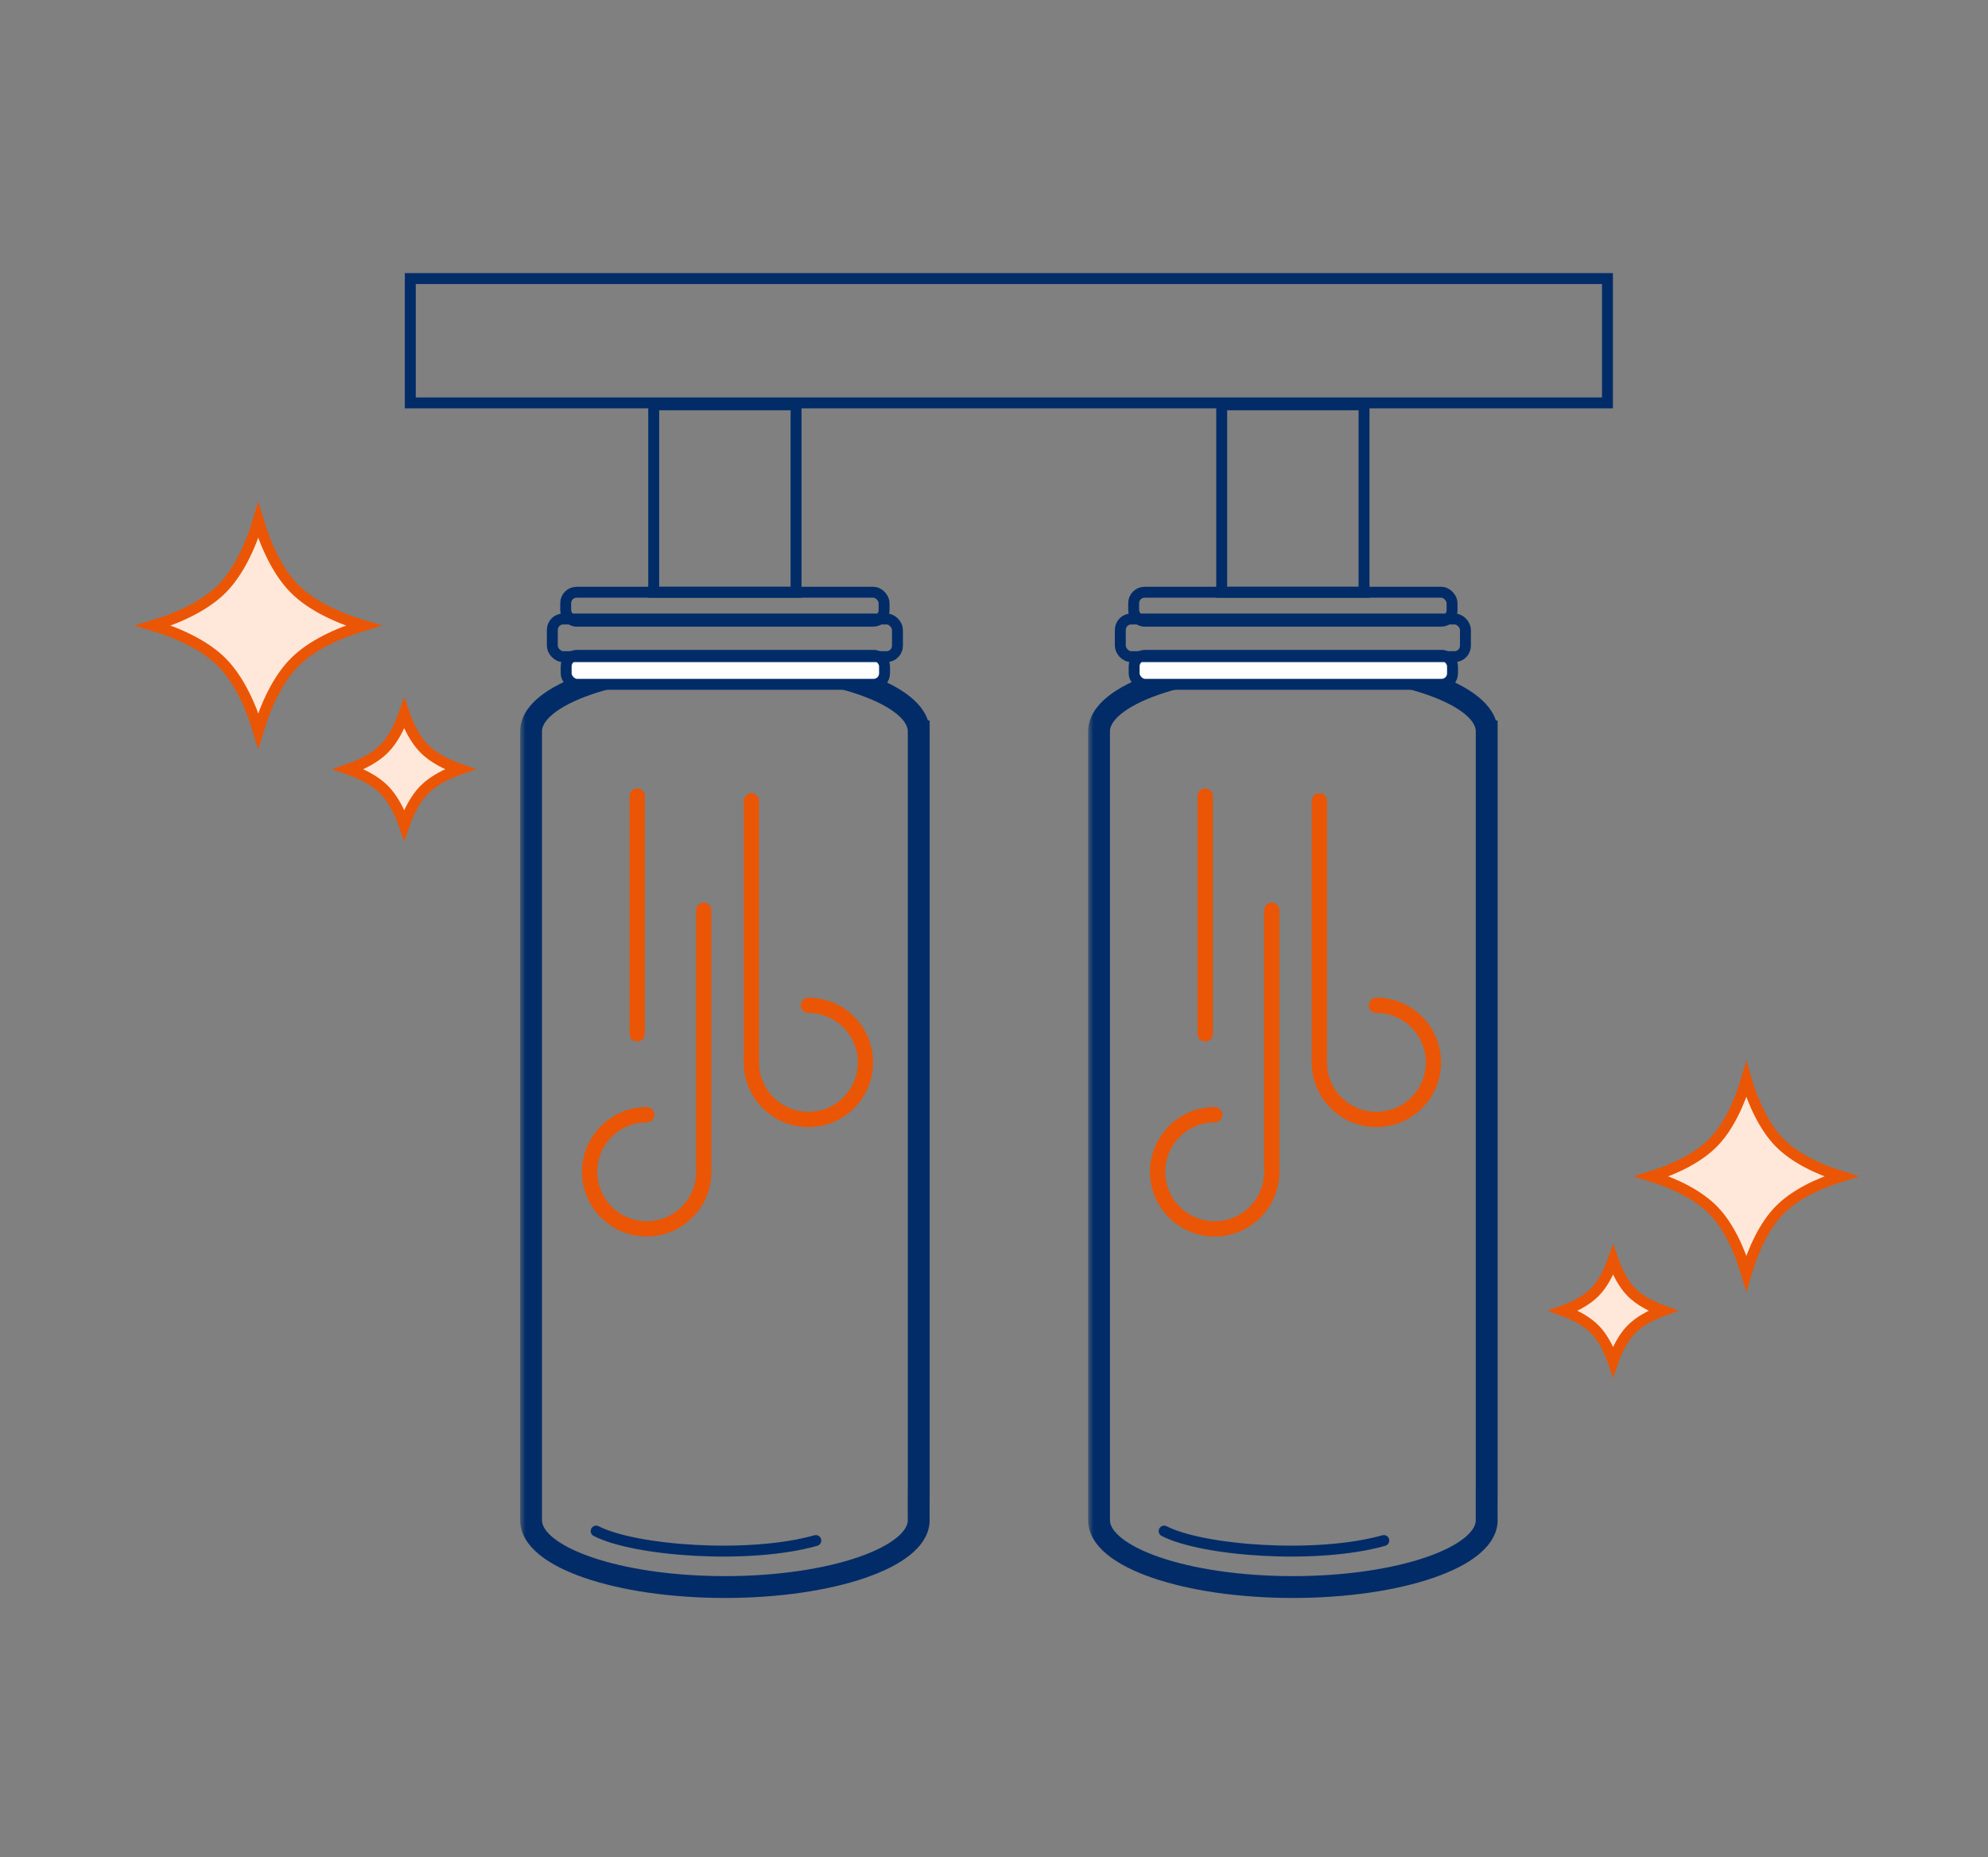 <svg width="182" height="170" viewBox="0 0 182 170" fill="none" xmlns="http://www.w3.org/2000/svg">
<rect x="0" y="0" width="182" height="170" fill="#808080" stroke="none"/>
<mask id="path-1-outside-1_1151_9653" maskUnits="userSpaceOnUse" x="99.616" y="59.832" width="38" height="87" fill="black">
<rect fill="white" x="99.616" y="59.832" width="38" height="87"/>
<path fill-rule="evenodd" clip-rule="evenodd" d="M136.107 66.951C136.107 66.951 136.107 66.951 136.107 66.951C136.107 63.572 128.161 60.832 118.361 60.832C108.561 60.832 100.616 63.572 100.616 66.951C100.616 66.956 100.616 66.961 100.616 66.966L100.616 68.382V136.687L100.616 139.14L100.616 139.157C100.616 142.536 108.561 145.276 118.361 145.276C128.161 145.276 136.107 142.536 136.107 139.157C136.107 139.141 136.106 139.126 136.106 139.11C136.106 139.089 136.105 139.068 136.104 139.046V136.687L136.107 136.684V68.382V66.951H136.107Z"/>
</mask>
<path d="M136.107 66.951H135.107V67.951H136.107V66.951ZM100.616 66.966L101.616 66.966L101.616 66.959L100.616 66.966ZM100.616 68.382L99.616 68.382V68.382H100.616ZM100.616 136.687H99.616V136.687L100.616 136.687ZM100.616 139.14L101.616 139.144L101.616 139.14L100.616 139.14ZM100.616 139.157L99.616 139.153V139.157H100.616ZM136.106 139.11L137.106 139.089L137.106 139.089L136.106 139.11ZM136.104 139.046H135.104V139.072L135.105 139.098L136.104 139.046ZM136.104 136.687L135.404 135.973L135.104 136.267V136.687H136.104ZM136.107 136.684L136.806 137.398L137.107 137.104V136.684H136.107ZM136.107 66.951H137.107V65.951H136.107V66.951ZM135.107 66.951V66.951V66.951C135.107 66.951 135.107 66.951 135.107 66.951C135.107 66.951 135.107 66.951 135.107 66.951C135.107 66.951 135.107 66.951 135.107 66.951C135.107 66.951 135.107 66.951 135.107 66.951C135.107 66.951 135.107 66.951 135.107 66.951C135.107 66.951 135.107 66.951 135.107 66.951C135.107 66.951 135.107 66.951 135.107 66.951V66.951V66.951V66.951V66.951C135.107 66.951 135.107 66.951 135.107 66.951C135.107 66.951 135.107 66.951 135.107 66.951C135.107 66.951 135.107 66.951 135.107 66.951C135.107 66.951 135.107 66.951 135.107 66.951C135.107 66.951 135.107 66.951 135.107 66.951C135.107 66.951 135.107 66.951 135.107 66.951C135.107 66.951 135.107 66.951 135.107 66.951V66.951V66.951V66.951V66.951C135.107 66.951 135.107 66.951 135.107 66.951C135.107 66.951 135.107 66.951 135.107 66.951C135.107 66.951 135.107 66.951 135.107 66.951C135.107 66.951 135.107 66.951 135.107 66.951C135.107 66.951 135.107 66.951 135.107 66.951C135.107 66.951 135.107 66.951 135.107 66.951C135.107 66.951 135.107 66.951 135.107 66.951V66.951V66.951V66.951V66.951C135.107 66.951 135.107 66.951 135.107 66.951C135.107 66.951 135.107 66.951 135.107 66.951C135.107 66.951 135.107 66.951 135.107 66.951C135.107 66.951 135.107 66.951 135.107 66.951C135.107 66.951 135.107 66.951 135.107 66.951C135.107 66.951 135.107 66.951 135.107 66.951C135.107 66.951 135.107 66.951 135.107 66.951V66.951V66.951V66.951V66.951V66.951C135.107 66.951 135.107 66.951 135.107 66.951C135.107 66.951 135.107 66.951 135.107 66.951C135.107 66.951 135.107 66.951 135.107 66.951C135.107 66.951 135.107 66.951 135.107 66.951C135.107 66.951 135.107 66.951 135.107 66.951C135.107 66.951 135.107 66.951 135.107 66.951C135.107 66.951 135.107 66.951 135.107 66.951V66.951V66.951V66.951V66.951C135.107 66.951 135.107 66.951 135.107 66.951C135.107 66.951 135.107 66.951 135.107 66.951C135.107 66.951 135.107 66.951 135.107 66.951C135.107 66.951 135.107 66.951 135.107 66.951C135.107 66.951 135.107 66.951 135.107 66.951C135.107 66.951 135.107 66.951 135.107 66.951C135.107 66.951 135.107 66.951 135.107 66.951V66.951V66.951V66.951V66.951C135.107 66.951 135.107 66.951 135.107 66.951C135.107 66.951 135.107 66.951 135.107 66.951C135.107 66.951 135.107 66.951 135.107 66.951C135.107 66.951 135.107 66.951 135.107 66.951C135.107 66.951 135.107 66.951 135.107 66.951C135.107 66.951 135.107 66.951 135.107 66.951C135.107 66.951 135.107 66.951 135.107 66.951V66.951V66.951V66.951V66.951C135.107 66.951 135.107 66.951 135.107 66.951C135.107 66.951 135.107 66.951 135.107 66.951C135.107 66.951 135.107 66.951 135.107 66.951C135.107 66.951 135.107 66.951 135.107 66.951C135.107 66.951 135.107 66.951 135.107 66.951C135.107 66.951 135.107 66.951 135.107 66.951C135.107 66.951 135.107 66.951 135.107 66.951V66.951V66.951V66.951V66.951C135.107 66.951 135.107 66.951 135.107 66.951C135.107 66.951 135.107 66.951 135.107 66.951C135.107 66.951 135.107 66.951 135.107 66.951C135.107 66.951 135.107 66.951 135.107 66.951C135.107 66.951 135.107 66.951 135.107 66.951C135.107 66.951 135.107 66.951 135.107 66.951C135.107 66.951 135.107 66.951 135.107 66.951V66.951V66.951V66.951V66.951C135.107 66.951 135.107 66.951 135.107 66.951C135.107 66.951 135.107 66.951 135.107 66.951C135.107 66.951 135.107 66.951 135.107 66.951C135.107 66.951 135.107 66.951 135.107 66.951C135.107 66.951 135.107 66.951 135.107 66.951C135.107 66.951 135.107 66.951 135.107 66.951C135.107 66.951 135.107 66.951 135.107 66.951V66.951V66.951V66.951V66.951C135.107 66.951 135.107 66.951 135.107 66.951C135.107 66.951 135.107 66.951 135.107 66.951C135.107 66.951 135.107 66.951 135.107 66.951C135.107 66.951 135.107 66.951 135.107 66.951C135.107 66.951 135.107 66.951 135.107 66.951C135.107 66.951 135.107 66.951 135.107 66.951C135.107 66.951 135.107 66.951 135.107 66.951V66.951V66.951V66.951V66.951C135.107 66.951 135.107 66.951 135.107 66.951C135.107 66.951 135.107 66.951 135.107 66.951C135.107 66.951 135.107 66.951 135.107 66.951C135.107 66.951 135.107 66.951 135.107 66.951C135.107 66.951 135.107 66.951 135.107 66.951C135.107 66.951 135.107 66.951 135.107 66.951C135.107 66.951 135.107 66.951 135.107 66.951C135.107 66.951 135.107 66.951 135.107 66.951V66.951V66.951V66.951V66.951C135.107 66.951 135.107 66.951 135.107 66.951C135.107 66.951 135.107 66.951 135.107 66.951C135.107 66.951 135.107 66.951 135.107 66.951C135.107 66.951 135.107 66.951 135.107 66.951C135.107 66.951 135.107 66.951 135.107 66.951C135.107 66.951 135.107 66.951 135.107 66.951C135.107 66.951 135.107 66.951 135.107 66.951V66.951V66.951V66.951V66.951C135.107 66.951 135.107 66.951 135.107 66.951C135.107 66.951 135.107 66.951 135.107 66.951C135.107 66.951 135.107 66.951 135.107 66.951C135.107 66.951 135.107 66.951 135.107 66.951C135.107 66.951 135.107 66.951 135.107 66.951C135.107 66.951 135.107 66.951 135.107 66.951C135.107 66.951 135.107 66.951 135.107 66.951V66.951V66.951V66.951V66.951C135.107 66.951 135.107 66.951 135.107 66.951C135.107 66.951 135.107 66.951 135.107 66.951C135.107 66.951 135.107 66.951 135.107 66.951C135.107 66.951 135.107 66.951 135.107 66.951C135.107 66.951 135.107 66.951 135.107 66.951C135.107 66.951 135.107 66.951 135.107 66.951C135.107 66.951 135.107 66.951 135.107 66.951V66.951V66.951V66.951V66.951C135.107 66.951 135.107 66.951 135.107 66.951C135.107 66.951 135.107 66.951 135.107 66.951C135.107 66.951 135.107 66.951 135.107 66.951C135.107 66.951 135.107 66.951 135.107 66.951C135.107 66.951 135.107 66.951 135.107 66.951C135.107 66.951 135.107 66.951 135.107 66.951C135.107 66.951 135.107 66.951 135.107 66.951V66.951V66.951V66.951V66.951C135.107 66.951 135.107 66.951 135.107 66.951C135.107 66.951 135.107 66.951 135.107 66.951C135.107 66.951 135.107 66.951 135.107 66.951C135.107 66.951 135.107 66.951 135.107 66.951C135.107 66.951 135.107 66.951 135.107 66.951C135.107 66.951 135.107 66.951 135.107 66.951C135.107 66.951 135.107 66.951 135.107 66.951V66.951V66.951V66.951V66.951C135.107 66.951 135.107 66.951 135.107 66.951C135.107 66.951 135.107 66.951 135.107 66.951C135.107 66.951 135.107 66.951 135.107 66.951C135.107 66.951 135.107 66.951 135.107 66.951C135.107 66.951 135.107 66.951 135.107 66.951C135.107 66.951 135.107 66.951 135.107 66.951C135.107 66.951 135.107 66.951 135.107 66.951V66.951V66.951V66.951V66.951C135.107 66.951 135.107 66.951 135.107 66.951C135.107 66.951 135.107 66.951 135.107 66.951C135.107 66.951 135.107 66.951 135.107 66.951C135.107 66.951 135.107 66.951 135.107 66.951C135.107 66.951 135.107 66.951 135.107 66.951C135.107 66.951 135.107 66.951 135.107 66.951C135.107 66.951 135.107 66.951 135.107 66.951V66.951V66.951V66.951V66.951C135.107 66.951 135.107 66.951 135.107 66.951C135.107 66.951 135.107 66.951 135.107 66.951C135.107 66.951 135.107 66.951 135.107 66.951C135.107 66.951 135.107 66.951 135.107 66.951C135.107 66.951 135.107 66.951 135.107 66.951C135.107 66.951 135.107 66.951 135.107 66.951C135.107 66.951 135.107 66.951 135.107 66.951C135.107 66.951 135.107 66.951 135.107 66.951V66.951V66.951V66.951V66.951C135.107 66.951 135.107 66.951 135.107 66.951C135.107 66.951 135.107 66.951 135.107 66.951C135.107 66.951 135.107 66.951 135.107 66.951C135.107 66.951 135.107 66.951 135.107 66.951C135.107 66.951 135.107 66.951 135.107 66.951C135.107 66.951 135.107 66.951 135.107 66.951C135.107 66.951 135.107 66.951 135.107 66.951V66.951V66.951V66.951V66.951C135.107 66.951 135.107 66.951 135.107 66.951C135.107 66.951 135.107 66.951 135.107 66.951C135.107 66.951 135.107 66.951 135.107 66.951C135.107 66.951 135.107 66.951 135.107 66.951C135.107 66.951 135.107 66.951 135.107 66.951C135.107 66.951 135.107 66.951 135.107 66.951C135.107 66.951 135.107 66.951 135.107 66.951V66.951V66.951V66.951V66.951C135.107 66.951 135.107 66.951 135.107 66.951C135.107 66.951 135.107 66.951 135.107 66.951C135.107 66.951 135.107 66.951 135.107 66.951C135.107 66.951 135.107 66.951 135.107 66.951C135.107 66.951 135.107 66.951 135.107 66.951C135.107 66.951 135.107 66.951 135.107 66.951C135.107 66.951 135.107 66.951 135.107 66.951V66.951V66.951V66.951V66.951C135.107 66.951 135.107 66.951 135.107 66.951C135.107 66.951 135.107 66.951 135.107 66.951C135.107 66.951 135.107 66.951 135.107 66.951C135.107 66.951 135.107 66.951 135.107 66.951C135.107 66.951 135.107 66.951 135.107 66.951C135.107 66.951 135.107 66.951 135.107 66.951C135.107 66.951 135.107 66.951 135.107 66.951V66.951V66.951V66.951V66.951C135.107 66.951 135.107 66.951 135.107 66.951C135.107 66.951 135.107 66.951 135.107 66.951C135.107 66.951 135.107 66.951 135.107 66.951C135.107 66.951 135.107 66.951 135.107 66.951C135.107 66.951 135.107 66.951 135.107 66.951C135.107 66.951 135.107 66.951 135.107 66.951C135.107 66.951 135.107 66.951 135.107 66.951V66.951V66.951V66.951V66.951C135.107 66.951 135.107 66.951 135.107 66.951C135.107 66.951 135.107 66.951 135.107 66.951C135.107 66.951 135.107 66.951 135.107 66.951C135.107 66.951 135.107 66.951 135.107 66.951C135.107 66.951 135.107 66.951 135.107 66.951C135.107 66.951 135.107 66.951 135.107 66.951C135.107 66.951 135.107 66.951 135.107 66.951V66.951V66.951V66.951V66.951C135.107 66.951 135.107 66.951 135.107 66.951C135.107 66.951 135.107 66.951 135.107 66.951C135.107 66.951 135.107 66.951 135.107 66.951C135.107 66.951 135.107 66.951 135.107 66.951C135.107 66.951 135.107 66.951 135.107 66.951C135.107 66.951 135.107 66.951 135.107 66.951C135.107 66.951 135.107 66.951 135.107 66.951C135.107 66.951 135.107 66.951 135.107 66.951V66.951V66.951V66.951V66.951C135.107 66.951 135.107 66.951 135.107 66.951C135.107 66.951 135.107 66.951 135.107 66.951C135.107 66.951 135.107 66.951 135.107 66.951C135.107 66.951 135.107 66.951 135.107 66.951C135.107 66.951 135.107 66.951 135.107 66.951C135.107 66.951 135.107 66.951 135.107 66.951C135.107 66.951 135.107 66.951 135.107 66.951V66.951V66.951V66.951V66.951C135.107 66.951 135.107 66.951 135.107 66.951C135.107 66.951 135.107 66.951 135.107 66.951C135.107 66.951 135.107 66.951 135.107 66.951C135.107 66.951 135.107 66.951 135.107 66.951C135.107 66.951 135.107 66.951 135.107 66.951C135.107 66.951 135.107 66.951 135.107 66.951C135.107 66.951 135.107 66.951 135.107 66.951V66.951V66.951V66.951V66.951C135.107 66.951 135.107 66.951 135.107 66.951C135.107 66.951 135.107 66.951 135.107 66.951C135.107 66.951 135.107 66.951 135.107 66.951C135.107 66.951 135.107 66.951 135.107 66.951C135.107 66.951 135.107 66.951 135.107 66.951C135.107 66.951 135.107 66.951 135.107 66.951C135.107 66.951 135.107 66.951 135.107 66.951V66.951V66.951V66.951V66.951C135.107 66.951 135.107 66.951 135.107 66.951C135.107 66.951 135.107 66.951 135.107 66.951C135.107 66.951 135.107 66.951 135.107 66.951C135.107 66.951 135.107 66.951 135.107 66.951C135.107 66.951 135.107 66.951 135.107 66.951C135.107 66.951 135.107 66.951 135.107 66.951C135.107 66.951 135.107 66.951 135.107 66.951V66.951V66.951V66.951V66.951C135.107 66.951 135.107 66.951 135.107 66.951C135.107 66.951 135.107 66.951 135.107 66.951C135.107 66.951 135.107 66.951 135.107 66.951C135.107 66.951 135.107 66.951 135.107 66.951C135.107 66.951 135.107 66.951 135.107 66.951C135.107 66.951 135.107 66.951 135.107 66.951C135.107 66.951 135.107 66.951 135.107 66.951V66.951V66.951V66.951V66.951C135.107 66.951 135.107 66.951 135.107 66.951C135.107 66.951 135.107 66.951 135.107 66.951C135.107 66.951 135.107 66.951 135.107 66.951C135.107 66.951 135.107 66.951 135.107 66.951C135.107 66.951 135.107 66.951 135.107 66.951C135.107 66.951 135.107 66.951 135.107 66.951C135.107 66.951 135.107 66.951 135.107 66.951V66.951V66.951V66.951V66.951C135.107 66.951 135.107 66.951 135.107 66.951C135.107 66.951 135.107 66.951 135.107 66.951C135.107 66.951 135.107 66.951 135.107 66.951C135.107 66.951 135.107 66.951 135.107 66.951C135.107 66.951 135.107 66.951 135.107 66.951C135.107 66.951 135.107 66.951 135.107 66.951C135.107 66.951 135.107 66.951 135.107 66.951V66.951V66.951V66.951V66.951C135.107 66.951 135.107 66.951 135.107 66.951C135.107 66.951 135.107 66.951 135.107 66.951C135.107 66.951 135.107 66.951 135.107 66.951C135.107 66.951 135.107 66.951 135.107 66.951C135.107 66.951 135.107 66.951 135.107 66.951C135.107 66.951 135.107 66.951 135.107 66.951C135.107 66.951 135.107 66.951 135.107 66.951C135.107 66.951 135.107 66.951 135.107 66.951V66.951V66.951V66.951V66.951C135.107 66.951 135.107 66.951 135.107 66.951C135.107 66.951 135.107 66.951 135.107 66.951C135.107 66.951 135.107 66.951 135.107 66.951C135.107 66.951 135.107 66.951 135.107 66.951C135.107 66.951 135.107 66.951 135.107 66.951C135.107 66.951 135.107 66.951 135.107 66.951C135.107 66.951 135.107 66.951 135.107 66.951V66.951V66.951V66.951V66.951C135.107 66.951 135.107 66.951 135.107 66.951C135.107 66.951 135.107 66.951 135.107 66.951C135.107 66.951 135.107 66.951 135.107 66.951C135.107 66.951 135.107 66.951 135.107 66.951C135.107 66.951 135.107 66.951 135.107 66.951C135.107 66.951 135.107 66.951 135.107 66.951C135.107 66.951 135.107 66.951 135.107 66.951V66.951V66.951V66.951V66.951C135.107 66.951 135.107 66.951 135.107 66.951C135.107 66.951 135.107 66.951 135.107 66.951C135.107 66.951 135.107 66.951 135.107 66.951C135.107 66.951 135.107 66.951 135.107 66.951C135.107 66.951 135.107 66.951 135.107 66.951C135.107 66.951 135.107 66.951 135.107 66.951C135.107 66.951 135.107 66.951 135.107 66.951V66.951V66.951V66.951V66.951C135.107 66.951 135.107 66.951 135.107 66.951C135.107 66.951 135.107 66.951 135.107 66.951C135.107 66.951 135.107 66.951 135.107 66.951C135.107 66.951 135.107 66.951 135.107 66.951C135.107 66.951 135.107 66.951 135.107 66.951C135.107 66.951 135.107 66.951 135.107 66.951C135.107 66.951 135.107 66.951 135.107 66.951V66.951V66.951V66.951V66.951C135.107 66.951 135.107 66.951 135.107 66.951C135.107 66.951 135.107 66.951 135.107 66.951C135.107 66.951 135.107 66.951 135.107 66.951C135.107 66.951 135.107 66.951 135.107 66.951C135.107 66.951 135.107 66.951 135.107 66.951C135.107 66.951 135.107 66.951 135.107 66.951C135.107 66.951 135.107 66.951 135.107 66.951V66.951V66.951V66.951V66.951C135.107 66.951 135.107 66.951 135.107 66.951C135.107 66.951 135.107 66.951 135.107 66.951C135.107 66.951 135.107 66.951 135.107 66.951C135.107 66.951 135.107 66.951 135.107 66.951C135.107 66.951 135.107 66.951 135.107 66.951C135.107 66.951 135.107 66.951 135.107 66.951C135.107 66.951 135.107 66.951 135.107 66.951V66.951V66.951V66.951V66.951C135.107 66.951 135.107 66.951 135.107 66.951C135.107 66.951 135.107 66.951 135.107 66.951C135.107 66.951 135.107 66.951 135.107 66.951C135.107 66.951 135.107 66.951 135.107 66.951C135.107 66.951 135.107 66.951 135.107 66.951C135.107 66.951 135.107 66.951 135.107 66.951C135.107 66.951 135.107 66.951 135.107 66.951V66.951V66.951V66.951V66.951V66.951C135.107 66.951 135.107 66.951 135.107 66.951C135.107 66.951 135.107 66.951 135.107 66.951C135.107 66.951 135.107 66.951 135.107 66.951C135.107 66.951 135.107 66.951 135.107 66.951C135.107 66.951 135.107 66.951 135.107 66.951C135.107 66.951 135.107 66.951 135.107 66.951C135.107 66.951 135.107 66.951 135.107 66.951V66.951V66.951V66.951V66.951C135.107 66.951 135.107 66.951 135.107 66.951C135.107 66.951 135.107 66.951 135.107 66.951C135.107 66.951 135.107 66.951 135.107 66.951C135.107 66.951 135.107 66.951 135.107 66.951C135.107 66.951 135.107 66.951 135.107 66.951C135.107 66.951 135.107 66.951 135.107 66.951C135.107 66.951 135.107 66.951 135.107 66.951V66.951V66.951V66.951V66.951C135.107 66.951 135.107 66.951 135.107 66.951C135.107 66.951 135.107 66.951 135.107 66.951C135.107 66.951 135.107 66.951 135.107 66.951C135.107 66.951 135.107 66.951 135.107 66.951C135.107 66.951 135.107 66.951 135.107 66.951C135.107 66.951 135.107 66.951 135.107 66.951C135.107 66.951 135.107 66.951 135.107 66.951V66.951V66.951V66.951V66.951C135.107 66.951 135.107 66.951 135.107 66.951C135.107 66.951 135.107 66.951 135.107 66.951C135.107 66.951 135.107 66.951 135.107 66.951C135.107 66.951 135.107 66.951 135.107 66.951C135.107 66.951 135.107 66.951 135.107 66.951C135.107 66.951 135.107 66.951 135.107 66.951C135.107 66.951 135.107 66.951 135.107 66.951V66.951V66.951H137.107V66.951V66.951C137.107 66.951 137.107 66.951 137.107 66.951C137.107 66.951 137.107 66.951 137.107 66.951C137.107 66.951 137.107 66.951 137.107 66.951C137.107 66.951 137.107 66.951 137.107 66.951C137.107 66.951 137.107 66.951 137.107 66.951C137.107 66.951 137.107 66.951 137.107 66.951C137.107 66.951 137.107 66.951 137.107 66.951V66.951V66.951V66.951V66.951C137.107 66.951 137.107 66.951 137.107 66.951C137.107 66.951 137.107 66.951 137.107 66.951C137.107 66.951 137.107 66.951 137.107 66.951C137.107 66.951 137.107 66.951 137.107 66.951C137.107 66.951 137.107 66.951 137.107 66.951C137.107 66.951 137.107 66.951 137.107 66.951C137.107 66.951 137.107 66.951 137.107 66.951V66.951V66.951V66.951V66.951C137.107 66.951 137.107 66.951 137.107 66.951C137.107 66.951 137.107 66.951 137.107 66.951C137.107 66.951 137.107 66.951 137.107 66.951C137.107 66.951 137.107 66.951 137.107 66.951C137.107 66.951 137.107 66.951 137.107 66.951C137.107 66.951 137.107 66.951 137.107 66.951C137.107 66.951 137.107 66.951 137.107 66.951V66.951V66.951V66.951V66.951C137.107 66.951 137.107 66.951 137.107 66.951C137.107 66.951 137.107 66.951 137.107 66.951C137.107 66.951 137.107 66.951 137.107 66.951C137.107 66.951 137.107 66.951 137.107 66.951C137.107 66.951 137.107 66.951 137.107 66.951C137.107 66.951 137.107 66.951 137.107 66.951C137.107 66.951 137.107 66.951 137.107 66.951V66.951V66.951V66.951V66.951V66.951C137.107 66.951 137.107 66.951 137.107 66.951C137.107 66.951 137.107 66.951 137.107 66.951C137.107 66.951 137.107 66.951 137.107 66.951C137.107 66.951 137.107 66.951 137.107 66.951C137.107 66.951 137.107 66.951 137.107 66.951C137.107 66.951 137.107 66.951 137.107 66.951C137.107 66.951 137.107 66.951 137.107 66.951V66.951V66.951V66.951V66.951C137.107 66.951 137.107 66.951 137.107 66.951C137.107 66.951 137.107 66.951 137.107 66.951C137.107 66.951 137.107 66.951 137.107 66.951C137.107 66.951 137.107 66.951 137.107 66.951C137.107 66.951 137.107 66.951 137.107 66.951C137.107 66.951 137.107 66.951 137.107 66.951C137.107 66.951 137.107 66.951 137.107 66.951V66.951V66.951V66.951V66.951C137.107 66.951 137.107 66.951 137.107 66.951C137.107 66.951 137.107 66.951 137.107 66.951C137.107 66.951 137.107 66.951 137.107 66.951C137.107 66.951 137.107 66.951 137.107 66.951C137.107 66.951 137.107 66.951 137.107 66.951C137.107 66.951 137.107 66.951 137.107 66.951C137.107 66.951 137.107 66.951 137.107 66.951V66.951V66.951V66.951V66.951C137.107 66.951 137.107 66.951 137.107 66.951C137.107 66.951 137.107 66.951 137.107 66.951C137.107 66.951 137.107 66.951 137.107 66.951C137.107 66.951 137.107 66.951 137.107 66.951C137.107 66.951 137.107 66.951 137.107 66.951C137.107 66.951 137.107 66.951 137.107 66.951C137.107 66.951 137.107 66.951 137.107 66.951V66.951V66.951V66.951V66.951C137.107 66.951 137.107 66.951 137.107 66.951C137.107 66.951 137.107 66.951 137.107 66.951C137.107 66.951 137.107 66.951 137.107 66.951C137.107 66.951 137.107 66.951 137.107 66.951C137.107 66.951 137.107 66.951 137.107 66.951C137.107 66.951 137.107 66.951 137.107 66.951C137.107 66.951 137.107 66.951 137.107 66.951V66.951V66.951V66.951V66.951C137.107 66.951 137.107 66.951 137.107 66.951C137.107 66.951 137.107 66.951 137.107 66.951C137.107 66.951 137.107 66.951 137.107 66.951C137.107 66.951 137.107 66.951 137.107 66.951C137.107 66.951 137.107 66.951 137.107 66.951C137.107 66.951 137.107 66.951 137.107 66.951C137.107 66.951 137.107 66.951 137.107 66.951V66.951V66.951V66.951V66.951C137.107 66.951 137.107 66.951 137.107 66.951C137.107 66.951 137.107 66.951 137.107 66.951C137.107 66.951 137.107 66.951 137.107 66.951C137.107 66.951 137.107 66.951 137.107 66.951C137.107 66.951 137.107 66.951 137.107 66.951C137.107 66.951 137.107 66.951 137.107 66.951C137.107 66.951 137.107 66.951 137.107 66.951V66.951V66.951V66.951V66.951C137.107 66.951 137.107 66.951 137.107 66.951C137.107 66.951 137.107 66.951 137.107 66.951C137.107 66.951 137.107 66.951 137.107 66.951C137.107 66.951 137.107 66.951 137.107 66.951C137.107 66.951 137.107 66.951 137.107 66.951C137.107 66.951 137.107 66.951 137.107 66.951C137.107 66.951 137.107 66.951 137.107 66.951C137.107 66.951 137.107 66.951 137.107 66.951V66.951V66.951V66.951V66.951C137.107 66.951 137.107 66.951 137.107 66.951C137.107 66.951 137.107 66.951 137.107 66.951C137.107 66.951 137.107 66.951 137.107 66.951C137.107 66.951 137.107 66.951 137.107 66.951C137.107 66.951 137.107 66.951 137.107 66.951C137.107 66.951 137.107 66.951 137.107 66.951C137.107 66.951 137.107 66.951 137.107 66.951V66.951V66.951V66.951V66.951C137.107 66.951 137.107 66.951 137.107 66.951C137.107 66.951 137.107 66.951 137.107 66.951C137.107 66.951 137.107 66.951 137.107 66.951C137.107 66.951 137.107 66.951 137.107 66.951C137.107 66.951 137.107 66.951 137.107 66.951C137.107 66.951 137.107 66.951 137.107 66.951C137.107 66.951 137.107 66.951 137.107 66.951V66.951V66.951V66.951V66.951C137.107 66.951 137.107 66.951 137.107 66.951C137.107 66.951 137.107 66.951 137.107 66.951C137.107 66.951 137.107 66.951 137.107 66.951C137.107 66.951 137.107 66.951 137.107 66.951C137.107 66.951 137.107 66.951 137.107 66.951C137.107 66.951 137.107 66.951 137.107 66.951C137.107 66.951 137.107 66.951 137.107 66.951V66.951V66.951V66.951V66.951C137.107 66.951 137.107 66.951 137.107 66.951C137.107 66.951 137.107 66.951 137.107 66.951C137.107 66.951 137.107 66.951 137.107 66.951C137.107 66.951 137.107 66.951 137.107 66.951C137.107 66.951 137.107 66.951 137.107 66.951C137.107 66.951 137.107 66.951 137.107 66.951C137.107 66.951 137.107 66.951 137.107 66.951V66.951V66.951V66.951V66.951C137.107 66.951 137.107 66.951 137.107 66.951C137.107 66.951 137.107 66.951 137.107 66.951C137.107 66.951 137.107 66.951 137.107 66.951C137.107 66.951 137.107 66.951 137.107 66.951C137.107 66.951 137.107 66.951 137.107 66.951C137.107 66.951 137.107 66.951 137.107 66.951C137.107 66.951 137.107 66.951 137.107 66.951V66.951V66.951V66.951V66.951C137.107 66.951 137.107 66.951 137.107 66.951C137.107 66.951 137.107 66.951 137.107 66.951C137.107 66.951 137.107 66.951 137.107 66.951C137.107 66.951 137.107 66.951 137.107 66.951C137.107 66.951 137.107 66.951 137.107 66.951C137.107 66.951 137.107 66.951 137.107 66.951C137.107 66.951 137.107 66.951 137.107 66.951V66.951V66.951V66.951V66.951C137.107 66.951 137.107 66.951 137.107 66.951C137.107 66.951 137.107 66.951 137.107 66.951C137.107 66.951 137.107 66.951 137.107 66.951C137.107 66.951 137.107 66.951 137.107 66.951C137.107 66.951 137.107 66.951 137.107 66.951C137.107 66.951 137.107 66.951 137.107 66.951C137.107 66.951 137.107 66.951 137.107 66.951V66.951V66.951V66.951V66.951C137.107 66.951 137.107 66.951 137.107 66.951C137.107 66.951 137.107 66.951 137.107 66.951C137.107 66.951 137.107 66.951 137.107 66.951C137.107 66.951 137.107 66.951 137.107 66.951C137.107 66.951 137.107 66.951 137.107 66.951C137.107 66.951 137.107 66.951 137.107 66.951C137.107 66.951 137.107 66.951 137.107 66.951C137.107 66.951 137.107 66.951 137.107 66.951V66.951V66.951V66.951V66.951C137.107 66.951 137.107 66.951 137.107 66.951C137.107 66.951 137.107 66.951 137.107 66.951C137.107 66.951 137.107 66.951 137.107 66.951C137.107 66.951 137.107 66.951 137.107 66.951C137.107 66.951 137.107 66.951 137.107 66.951C137.107 66.951 137.107 66.951 137.107 66.951C137.107 66.951 137.107 66.951 137.107 66.951V66.951V66.951V66.951V66.951C137.107 66.951 137.107 66.951 137.107 66.951C137.107 66.951 137.107 66.951 137.107 66.951C137.107 66.951 137.107 66.951 137.107 66.951C137.107 66.951 137.107 66.951 137.107 66.951C137.107 66.951 137.107 66.951 137.107 66.951C137.107 66.951 137.107 66.951 137.107 66.951C137.107 66.951 137.107 66.951 137.107 66.951V66.951V66.951V66.951V66.951C137.107 66.951 137.107 66.951 137.107 66.951C137.107 66.951 137.107 66.951 137.107 66.951C137.107 66.951 137.107 66.951 137.107 66.951C137.107 66.951 137.107 66.951 137.107 66.951C137.107 66.951 137.107 66.951 137.107 66.951C137.107 66.951 137.107 66.951 137.107 66.951C137.107 66.951 137.107 66.951 137.107 66.951V66.951V66.951V66.951V66.951C137.107 66.951 137.107 66.951 137.107 66.951C137.107 66.951 137.107 66.951 137.107 66.951C137.107 66.951 137.107 66.951 137.107 66.951C137.107 66.951 137.107 66.951 137.107 66.951C137.107 66.951 137.107 66.951 137.107 66.951C137.107 66.951 137.107 66.951 137.107 66.951C137.107 66.951 137.107 66.951 137.107 66.951V66.951V66.951V66.951V66.951C137.107 66.951 137.107 66.951 137.107 66.951C137.107 66.951 137.107 66.951 137.107 66.951C137.107 66.951 137.107 66.951 137.107 66.951C137.107 66.951 137.107 66.951 137.107 66.951C137.107 66.951 137.107 66.951 137.107 66.951C137.107 66.951 137.107 66.951 137.107 66.951C137.107 66.951 137.107 66.951 137.107 66.951V66.951V66.951V66.951V66.951C137.107 66.951 137.107 66.951 137.107 66.951C137.107 66.951 137.107 66.951 137.107 66.951C137.107 66.951 137.107 66.951 137.107 66.951C137.107 66.951 137.107 66.951 137.107 66.951C137.107 66.951 137.107 66.951 137.107 66.951C137.107 66.951 137.107 66.951 137.107 66.951C137.107 66.951 137.107 66.951 137.107 66.951V66.951V66.951V66.951V66.951C137.107 66.951 137.107 66.951 137.107 66.951C137.107 66.951 137.107 66.951 137.107 66.951C137.107 66.951 137.107 66.951 137.107 66.951C137.107 66.951 137.107 66.951 137.107 66.951C137.107 66.951 137.107 66.951 137.107 66.951C137.107 66.951 137.107 66.951 137.107 66.951C137.107 66.951 137.107 66.951 137.107 66.951C137.107 66.951 137.107 66.951 137.107 66.951V66.951V66.951V66.951V66.951C137.107 66.951 137.107 66.951 137.107 66.951C137.107 66.951 137.107 66.951 137.107 66.951C137.107 66.951 137.107 66.951 137.107 66.951C137.107 66.951 137.107 66.951 137.107 66.951C137.107 66.951 137.107 66.951 137.107 66.951C137.107 66.951 137.107 66.951 137.107 66.951C137.107 66.951 137.107 66.951 137.107 66.951V66.951V66.951V66.951V66.951C137.107 66.951 137.107 66.951 137.107 66.951C137.107 66.951 137.107 66.951 137.107 66.951C137.107 66.951 137.107 66.951 137.107 66.951C137.107 66.951 137.107 66.951 137.107 66.951C137.107 66.951 137.107 66.951 137.107 66.951C137.107 66.951 137.107 66.951 137.107 66.951C137.107 66.951 137.107 66.951 137.107 66.951V66.951V66.951V66.951V66.951C137.107 66.951 137.107 66.951 137.107 66.951C137.107 66.951 137.107 66.951 137.107 66.951C137.107 66.951 137.107 66.951 137.107 66.951C137.107 66.951 137.107 66.951 137.107 66.951C137.107 66.951 137.107 66.951 137.107 66.951C137.107 66.951 137.107 66.951 137.107 66.951C137.107 66.951 137.107 66.951 137.107 66.951V66.951V66.951V66.951V66.951C137.107 66.951 137.107 66.951 137.107 66.951C137.107 66.951 137.107 66.951 137.107 66.951C137.107 66.951 137.107 66.951 137.107 66.951C137.107 66.951 137.107 66.951 137.107 66.951C137.107 66.951 137.107 66.951 137.107 66.951C137.107 66.951 137.107 66.951 137.107 66.951C137.107 66.951 137.107 66.951 137.107 66.951V66.951V66.951V66.951V66.951C137.107 66.951 137.107 66.951 137.107 66.951C137.107 66.951 137.107 66.951 137.107 66.951C137.107 66.951 137.107 66.951 137.107 66.951C137.107 66.951 137.107 66.951 137.107 66.951C137.107 66.951 137.107 66.951 137.107 66.951C137.107 66.951 137.107 66.951 137.107 66.951C137.107 66.951 137.107 66.951 137.107 66.951V66.951V66.951V66.951V66.951C137.107 66.951 137.107 66.951 137.107 66.951C137.107 66.951 137.107 66.951 137.107 66.951C137.107 66.951 137.107 66.951 137.107 66.951C137.107 66.951 137.107 66.951 137.107 66.951C137.107 66.951 137.107 66.951 137.107 66.951C137.107 66.951 137.107 66.951 137.107 66.951C137.107 66.951 137.107 66.951 137.107 66.951V66.951V66.951V66.951V66.951C137.107 66.951 137.107 66.951 137.107 66.951C137.107 66.951 137.107 66.951 137.107 66.951C137.107 66.951 137.107 66.951 137.107 66.951C137.107 66.951 137.107 66.951 137.107 66.951C137.107 66.951 137.107 66.951 137.107 66.951C137.107 66.951 137.107 66.951 137.107 66.951C137.107 66.951 137.107 66.951 137.107 66.951V66.951V66.951V66.951V66.951C137.107 66.951 137.107 66.951 137.107 66.951C137.107 66.951 137.107 66.951 137.107 66.951C137.107 66.951 137.107 66.951 137.107 66.951C137.107 66.951 137.107 66.951 137.107 66.951C137.107 66.951 137.107 66.951 137.107 66.951C137.107 66.951 137.107 66.951 137.107 66.951C137.107 66.951 137.107 66.951 137.107 66.951C137.107 66.951 137.107 66.951 137.107 66.951V66.951V66.951V66.951V66.951C137.107 66.951 137.107 66.951 137.107 66.951C137.107 66.951 137.107 66.951 137.107 66.951C137.107 66.951 137.107 66.951 137.107 66.951C137.107 66.951 137.107 66.951 137.107 66.951C137.107 66.951 137.107 66.951 137.107 66.951C137.107 66.951 137.107 66.951 137.107 66.951C137.107 66.951 137.107 66.951 137.107 66.951V66.951V66.951V66.951V66.951C137.107 66.951 137.107 66.951 137.107 66.951C137.107 66.951 137.107 66.951 137.107 66.951C137.107 66.951 137.107 66.951 137.107 66.951C137.107 66.951 137.107 66.951 137.107 66.951C137.107 66.951 137.107 66.951 137.107 66.951C137.107 66.951 137.107 66.951 137.107 66.951C137.107 66.951 137.107 66.951 137.107 66.951V66.951V66.951V66.951V66.951C137.107 66.951 137.107 66.951 137.107 66.951C137.107 66.951 137.107 66.951 137.107 66.951C137.107 66.951 137.107 66.951 137.107 66.951C137.107 66.951 137.107 66.951 137.107 66.951C137.107 66.951 137.107 66.951 137.107 66.951C137.107 66.951 137.107 66.951 137.107 66.951C137.107 66.951 137.107 66.951 137.107 66.951V66.951V66.951V66.951V66.951C137.107 66.951 137.107 66.951 137.107 66.951C137.107 66.951 137.107 66.951 137.107 66.951C137.107 66.951 137.107 66.951 137.107 66.951C137.107 66.951 137.107 66.951 137.107 66.951C137.107 66.951 137.107 66.951 137.107 66.951C137.107 66.951 137.107 66.951 137.107 66.951C137.107 66.951 137.107 66.951 137.107 66.951V66.951V66.951V66.951V66.951C137.107 66.951 137.107 66.951 137.107 66.951C137.107 66.951 137.107 66.951 137.107 66.951C137.107 66.951 137.107 66.951 137.107 66.951C137.107 66.951 137.107 66.951 137.107 66.951C137.107 66.951 137.107 66.951 137.107 66.951C137.107 66.951 137.107 66.951 137.107 66.951C137.107 66.951 137.107 66.951 137.107 66.951V66.951V66.951V66.951V66.951C137.107 66.951 137.107 66.951 137.107 66.951C137.107 66.951 137.107 66.951 137.107 66.951C137.107 66.951 137.107 66.951 137.107 66.951C137.107 66.951 137.107 66.951 137.107 66.951C137.107 66.951 137.107 66.951 137.107 66.951C137.107 66.951 137.107 66.951 137.107 66.951C137.107 66.951 137.107 66.951 137.107 66.951V66.951V66.951V66.951V66.951C137.107 66.951 137.107 66.951 137.107 66.951C137.107 66.951 137.107 66.951 137.107 66.951C137.107 66.951 137.107 66.951 137.107 66.951C137.107 66.951 137.107 66.951 137.107 66.951C137.107 66.951 137.107 66.951 137.107 66.951C137.107 66.951 137.107 66.951 137.107 66.951C137.107 66.951 137.107 66.951 137.107 66.951V66.951V66.951V66.951V66.951V66.951C137.107 66.951 137.107 66.951 137.107 66.951C137.107 66.951 137.107 66.951 137.107 66.951C137.107 66.951 137.107 66.951 137.107 66.951C137.107 66.951 137.107 66.951 137.107 66.951C137.107 66.951 137.107 66.951 137.107 66.951C137.107 66.951 137.107 66.951 137.107 66.951C137.107 66.951 137.107 66.951 137.107 66.951V66.951V66.951V66.951V66.951C137.107 66.951 137.107 66.951 137.107 66.951C137.107 66.951 137.107 66.951 137.107 66.951C137.107 66.951 137.107 66.951 137.107 66.951C137.107 66.951 137.107 66.951 137.107 66.951C137.107 66.951 137.107 66.951 137.107 66.951C137.107 66.951 137.107 66.951 137.107 66.951C137.107 66.951 137.107 66.951 137.107 66.951V66.951V66.951V66.951V66.951C137.107 66.951 137.107 66.951 137.107 66.951C137.107 66.951 137.107 66.951 137.107 66.951C137.107 66.951 137.107 66.951 137.107 66.951C137.107 66.951 137.107 66.951 137.107 66.951C137.107 66.951 137.107 66.951 137.107 66.951C137.107 66.951 137.107 66.951 137.107 66.951C137.107 66.951 137.107 66.951 137.107 66.951V66.951V66.951V66.951V66.951C137.107 66.951 137.107 66.951 137.107 66.951C137.107 66.951 137.107 66.951 137.107 66.951C137.107 66.951 137.107 66.951 137.107 66.951C137.107 66.951 137.107 66.951 137.107 66.951C137.107 66.951 137.107 66.951 137.107 66.951C137.107 66.951 137.107 66.951 137.107 66.951C137.107 66.951 137.107 66.951 137.107 66.951V66.951V66.951H135.107ZM118.361 61.832C123.181 61.832 127.502 62.507 130.583 63.57C132.128 64.103 133.307 64.714 134.08 65.344C134.861 65.981 135.107 66.529 135.107 66.951H137.107C137.107 65.683 136.359 64.622 135.344 63.794C134.321 62.96 132.901 62.253 131.235 61.679C127.893 60.527 123.342 59.832 118.361 59.832V61.832ZM101.616 66.951C101.616 66.529 101.862 65.981 102.642 65.344C103.415 64.714 104.594 64.103 106.139 63.57C109.221 62.507 113.542 61.832 118.361 61.832V59.832C113.381 59.832 108.829 60.527 105.487 61.679C103.821 62.253 102.402 62.96 101.378 63.794C100.363 64.622 99.616 65.683 99.616 66.951H101.616ZM101.616 66.959C101.616 66.956 101.616 66.954 101.616 66.951H99.616C99.616 66.958 99.616 66.966 99.616 66.973L101.616 66.959ZM99.616 66.966L99.616 68.382L101.616 68.382L101.616 66.966L99.616 66.966ZM99.616 68.382V136.687H101.616V68.382H99.616ZM99.616 136.687L99.616 139.14L101.616 139.14L101.616 136.687L99.616 136.687ZM99.616 139.137L99.616 139.153L101.616 139.161L101.616 139.144L99.616 139.137ZM99.616 139.157C99.616 140.425 100.363 141.486 101.379 142.314C102.402 143.148 103.822 143.855 105.488 144.429C108.829 145.581 113.381 146.276 118.361 146.276V144.276C113.542 144.276 109.221 143.601 106.14 142.538C104.594 142.005 103.415 141.394 102.642 140.764C101.862 140.127 101.616 139.578 101.616 139.157H99.616ZM118.361 146.276C123.342 146.276 127.893 145.581 131.235 144.429C132.901 143.855 134.321 143.148 135.344 142.314C136.359 141.486 137.107 140.425 137.107 139.157H135.107C135.107 139.578 134.861 140.127 134.08 140.764C133.307 141.394 132.128 142.005 130.583 142.538C127.502 143.601 123.181 144.276 118.361 144.276V146.276ZM137.107 139.157C137.107 139.134 137.106 139.111 137.106 139.089L135.106 139.132C135.107 139.14 135.107 139.149 135.107 139.157H137.107ZM137.106 139.089C137.105 139.058 137.104 139.026 137.102 138.995L135.105 139.098C135.106 139.109 135.106 139.12 135.106 139.132L137.106 139.089ZM137.104 139.046V136.687H135.104V139.046H137.104ZM136.804 137.401L136.806 137.398L135.407 135.97L135.404 135.973L136.804 137.401ZM137.107 136.684V68.382H135.107V136.684H137.107ZM137.107 68.382V66.951H135.107V68.382H137.107ZM136.107 65.951H136.107V67.951H136.107V65.951Z" fill="#012C68" mask="url(#path-1-outside-1_1151_9653)"/>
<rect x="103.83" y="59.991" width="29.148" height="2.651" rx="1" fill="white" stroke="#012C68"/>
<rect x="103.787" y="54.213" width="29.148" height="2.651" rx="1" stroke="#012C68"/>
<rect x="102.563" y="56.661" width="31.596" height="3.448" rx="1" stroke="#012C68"/>
<path d="M106.577 140.155C110.103 141.972 120.559 142.751 126.684 141.02" stroke="#012C68" stroke-linecap="round" stroke-linejoin="round"/>
<path d="M126.007 92.026C128.892 92.026 131.231 94.365 131.231 97.251C131.231 100.136 128.892 102.475 126.007 102.475C123.122 102.475 120.783 100.136 120.783 97.251C120.783 97.179 120.784 97.108 120.787 97.037V73.306" stroke="#EA5605" stroke-width="1.4" stroke-linecap="round"/>
<path d="M111.205 102.04C108.32 102.04 105.981 104.379 105.981 107.264C105.981 110.15 108.32 112.489 111.205 112.489C114.09 112.489 116.429 110.15 116.429 107.264C116.429 107.193 116.428 107.122 116.425 107.051V83.32" stroke="#EA5605" stroke-width="1.4" stroke-linecap="round"/>
<path d="M110.335 72.871V94.639" stroke="#EA5605" stroke-width="1.4" stroke-linecap="round"/>
<rect x="111.846" y="37.055" width="13.031" height="17.158" stroke="#012C68"/>
<mask id="path-11-outside-2_1151_9653" maskUnits="userSpaceOnUse" x="47.618" y="59.832" width="38" height="87" fill="black">
<rect fill="white" x="47.618" y="59.832" width="38" height="87"/>
<path fill-rule="evenodd" clip-rule="evenodd" d="M84.109 66.951C84.109 66.951 84.109 66.951 84.109 66.951C84.109 63.572 76.163 60.832 66.363 60.832C56.563 60.832 48.618 63.572 48.618 66.951C48.618 66.959 48.618 66.967 48.618 66.974L48.618 68.382V136.687L48.618 139.14L48.618 139.157C48.618 142.536 56.563 145.276 66.363 145.276C76.163 145.276 84.109 142.536 84.109 139.157C84.109 139.12 84.108 139.083 84.106 139.046V136.687L84.109 136.684V68.382V66.951H84.109Z"/>
</mask>
<path d="M84.109 66.951H83.109V67.951H84.109V66.951ZM48.618 66.974L49.618 66.974L49.618 66.964L48.618 66.974ZM48.618 68.382L47.618 68.382V68.382H48.618ZM48.618 136.687H47.618V136.687L48.618 136.687ZM48.618 139.14L49.618 139.144L49.618 139.14L48.618 139.14ZM48.618 139.157L47.618 139.153V139.157H48.618ZM84.106 139.046H83.106V139.072L83.107 139.098L84.106 139.046ZM84.106 136.687L83.406 135.973L83.106 136.267V136.687H84.106ZM84.109 136.684L84.808 137.398L85.109 137.104V136.684H84.109ZM84.109 66.951H85.109V65.951H84.109V66.951ZM83.109 66.951V66.951V66.951C83.109 66.951 83.109 66.951 83.109 66.951C83.109 66.951 83.109 66.951 83.109 66.951C83.109 66.951 83.109 66.951 83.109 66.951C83.109 66.951 83.109 66.951 83.109 66.951C83.109 66.951 83.109 66.951 83.109 66.951C83.109 66.951 83.109 66.951 83.109 66.951C83.109 66.951 83.109 66.951 83.109 66.951V66.951V66.951V66.951V66.951C83.109 66.951 83.109 66.951 83.109 66.951C83.109 66.951 83.109 66.951 83.109 66.951C83.109 66.951 83.109 66.951 83.109 66.951C83.109 66.951 83.109 66.951 83.109 66.951C83.109 66.951 83.109 66.951 83.109 66.951C83.109 66.951 83.109 66.951 83.109 66.951C83.109 66.951 83.109 66.951 83.109 66.951V66.951V66.951V66.951V66.951C83.109 66.951 83.109 66.951 83.109 66.951C83.109 66.951 83.109 66.951 83.109 66.951C83.109 66.951 83.109 66.951 83.109 66.951C83.109 66.951 83.109 66.951 83.109 66.951C83.109 66.951 83.109 66.951 83.109 66.951C83.109 66.951 83.109 66.951 83.109 66.951C83.109 66.951 83.109 66.951 83.109 66.951V66.951V66.951V66.951V66.951C83.109 66.951 83.109 66.951 83.109 66.951C83.109 66.951 83.109 66.951 83.109 66.951C83.109 66.951 83.109 66.951 83.109 66.951C83.109 66.951 83.109 66.951 83.109 66.951C83.109 66.951 83.109 66.951 83.109 66.951C83.109 66.951 83.109 66.951 83.109 66.951C83.109 66.951 83.109 66.951 83.109 66.951V66.951V66.951V66.951V66.951V66.951C83.109 66.951 83.109 66.951 83.109 66.951C83.109 66.951 83.109 66.951 83.109 66.951C83.109 66.951 83.109 66.951 83.109 66.951C83.109 66.951 83.109 66.951 83.109 66.951C83.109 66.951 83.109 66.951 83.109 66.951C83.109 66.951 83.109 66.951 83.109 66.951C83.109 66.951 83.109 66.951 83.109 66.951V66.951V66.951V66.951V66.951C83.109 66.951 83.109 66.951 83.109 66.951C83.109 66.951 83.109 66.951 83.109 66.951C83.109 66.951 83.109 66.951 83.109 66.951C83.109 66.951 83.109 66.951 83.109 66.951C83.109 66.951 83.109 66.951 83.109 66.951C83.109 66.951 83.109 66.951 83.109 66.951C83.109 66.951 83.109 66.951 83.109 66.951V66.951V66.951V66.951V66.951C83.109 66.951 83.109 66.951 83.109 66.951C83.109 66.951 83.109 66.951 83.109 66.951C83.109 66.951 83.109 66.951 83.109 66.951C83.109 66.951 83.109 66.951 83.109 66.951C83.109 66.951 83.109 66.951 83.109 66.951C83.109 66.951 83.109 66.951 83.109 66.951C83.109 66.951 83.109 66.951 83.109 66.951V66.951V66.951V66.951V66.951C83.109 66.951 83.109 66.951 83.109 66.951C83.109 66.951 83.109 66.951 83.109 66.951C83.109 66.951 83.109 66.951 83.109 66.951C83.109 66.951 83.109 66.951 83.109 66.951C83.109 66.951 83.109 66.951 83.109 66.951C83.109 66.951 83.109 66.951 83.109 66.951C83.109 66.951 83.109 66.951 83.109 66.951V66.951V66.951V66.951V66.951C83.109 66.951 83.109 66.951 83.109 66.951C83.109 66.951 83.109 66.951 83.109 66.951C83.109 66.951 83.109 66.951 83.109 66.951C83.109 66.951 83.109 66.951 83.109 66.951C83.109 66.951 83.109 66.951 83.109 66.951C83.109 66.951 83.109 66.951 83.109 66.951C83.109 66.951 83.109 66.951 83.109 66.951V66.951V66.951V66.951V66.951C83.109 66.951 83.109 66.951 83.109 66.951C83.109 66.951 83.109 66.951 83.109 66.951C83.109 66.951 83.109 66.951 83.109 66.951C83.109 66.951 83.109 66.951 83.109 66.951C83.109 66.951 83.109 66.951 83.109 66.951C83.109 66.951 83.109 66.951 83.109 66.951C83.109 66.951 83.109 66.951 83.109 66.951V66.951V66.951V66.951V66.951C83.109 66.951 83.109 66.951 83.109 66.951C83.109 66.951 83.109 66.951 83.109 66.951C83.109 66.951 83.109 66.951 83.109 66.951C83.109 66.951 83.109 66.951 83.109 66.951C83.109 66.951 83.109 66.951 83.109 66.951C83.109 66.951 83.109 66.951 83.109 66.951C83.109 66.951 83.109 66.951 83.109 66.951V66.951V66.951V66.951V66.951C83.109 66.951 83.109 66.951 83.109 66.951C83.109 66.951 83.109 66.951 83.109 66.951C83.109 66.951 83.109 66.951 83.109 66.951C83.109 66.951 83.109 66.951 83.109 66.951C83.109 66.951 83.109 66.951 83.109 66.951C83.109 66.951 83.109 66.951 83.109 66.951C83.109 66.951 83.109 66.951 83.109 66.951C83.109 66.951 83.109 66.951 83.109 66.951V66.951V66.951V66.951V66.951C83.109 66.951 83.109 66.951 83.109 66.951C83.109 66.951 83.109 66.951 83.109 66.951C83.109 66.951 83.109 66.951 83.109 66.951C83.109 66.951 83.109 66.951 83.109 66.951C83.109 66.951 83.109 66.951 83.109 66.951C83.109 66.951 83.109 66.951 83.109 66.951C83.109 66.951 83.109 66.951 83.109 66.951V66.951V66.951V66.951V66.951C83.109 66.951 83.109 66.951 83.109 66.951C83.109 66.951 83.109 66.951 83.109 66.951C83.109 66.951 83.109 66.951 83.109 66.951C83.109 66.951 83.109 66.951 83.109 66.951C83.109 66.951 83.109 66.951 83.109 66.951C83.109 66.951 83.109 66.951 83.109 66.951C83.109 66.951 83.109 66.951 83.109 66.951V66.951V66.951V66.951V66.951C83.109 66.951 83.109 66.951 83.109 66.951C83.109 66.951 83.109 66.951 83.109 66.951C83.109 66.951 83.109 66.951 83.109 66.951C83.109 66.951 83.109 66.951 83.109 66.951C83.109 66.951 83.109 66.951 83.109 66.951C83.109 66.951 83.109 66.951 83.109 66.951C83.109 66.951 83.109 66.951 83.109 66.951V66.951V66.951V66.951V66.951C83.109 66.951 83.109 66.951 83.109 66.951C83.109 66.951 83.109 66.951 83.109 66.951C83.109 66.951 83.109 66.951 83.109 66.951C83.109 66.951 83.109 66.951 83.109 66.951C83.109 66.951 83.109 66.951 83.109 66.951C83.109 66.951 83.109 66.951 83.109 66.951C83.109 66.951 83.109 66.951 83.109 66.951V66.951V66.951V66.951V66.951C83.109 66.951 83.109 66.951 83.109 66.951C83.109 66.951 83.109 66.951 83.109 66.951C83.109 66.951 83.109 66.951 83.109 66.951C83.109 66.951 83.109 66.951 83.109 66.951C83.109 66.951 83.109 66.951 83.109 66.951C83.109 66.951 83.109 66.951 83.109 66.951C83.109 66.951 83.109 66.951 83.109 66.951V66.951V66.951V66.951V66.951C83.109 66.951 83.109 66.951 83.109 66.951C83.109 66.951 83.109 66.951 83.109 66.951C83.109 66.951 83.109 66.951 83.109 66.951C83.109 66.951 83.109 66.951 83.109 66.951C83.109 66.951 83.109 66.951 83.109 66.951C83.109 66.951 83.109 66.951 83.109 66.951C83.109 66.951 83.109 66.951 83.109 66.951V66.951V66.951V66.951V66.951C83.109 66.951 83.109 66.951 83.109 66.951C83.109 66.951 83.109 66.951 83.109 66.951C83.109 66.951 83.109 66.951 83.109 66.951C83.109 66.951 83.109 66.951 83.109 66.951C83.109 66.951 83.109 66.951 83.109 66.951C83.109 66.951 83.109 66.951 83.109 66.951C83.109 66.951 83.109 66.951 83.109 66.951V66.951V66.951V66.951V66.951C83.109 66.951 83.109 66.951 83.109 66.951C83.109 66.951 83.109 66.951 83.109 66.951C83.109 66.951 83.109 66.951 83.109 66.951C83.109 66.951 83.109 66.951 83.109 66.951C83.109 66.951 83.109 66.951 83.109 66.951C83.109 66.951 83.109 66.951 83.109 66.951C83.109 66.951 83.109 66.951 83.109 66.951C83.109 66.951 83.109 66.951 83.109 66.951V66.951V66.951V66.951V66.951C83.109 66.951 83.109 66.951 83.109 66.951C83.109 66.951 83.109 66.951 83.109 66.951C83.109 66.951 83.109 66.951 83.109 66.951C83.109 66.951 83.109 66.951 83.109 66.951C83.109 66.951 83.109 66.951 83.109 66.951C83.109 66.951 83.109 66.951 83.109 66.951C83.109 66.951 83.109 66.951 83.109 66.951V66.951V66.951V66.951V66.951C83.109 66.951 83.109 66.951 83.109 66.951C83.109 66.951 83.109 66.951 83.109 66.951C83.109 66.951 83.109 66.951 83.109 66.951C83.109 66.951 83.109 66.951 83.109 66.951C83.109 66.951 83.109 66.951 83.109 66.951C83.109 66.951 83.109 66.951 83.109 66.951C83.109 66.951 83.109 66.951 83.109 66.951V66.951V66.951V66.951V66.951C83.109 66.951 83.109 66.951 83.109 66.951C83.109 66.951 83.109 66.951 83.109 66.951C83.109 66.951 83.109 66.951 83.109 66.951C83.109 66.951 83.109 66.951 83.109 66.951C83.109 66.951 83.109 66.951 83.109 66.951C83.109 66.951 83.109 66.951 83.109 66.951C83.109 66.951 83.109 66.951 83.109 66.951V66.951V66.951V66.951V66.951C83.109 66.951 83.109 66.951 83.109 66.951C83.109 66.951 83.109 66.951 83.109 66.951C83.109 66.951 83.109 66.951 83.109 66.951C83.109 66.951 83.109 66.951 83.109 66.951C83.109 66.951 83.109 66.951 83.109 66.951C83.109 66.951 83.109 66.951 83.109 66.951C83.109 66.951 83.109 66.951 83.109 66.951V66.951V66.951V66.951V66.951C83.109 66.951 83.109 66.951 83.109 66.951C83.109 66.951 83.109 66.951 83.109 66.951C83.109 66.951 83.109 66.951 83.109 66.951C83.109 66.951 83.109 66.951 83.109 66.951C83.109 66.951 83.109 66.951 83.109 66.951C83.109 66.951 83.109 66.951 83.109 66.951C83.109 66.951 83.109 66.951 83.109 66.951V66.951V66.951V66.951V66.951C83.109 66.951 83.109 66.951 83.109 66.951C83.109 66.951 83.109 66.951 83.109 66.951C83.109 66.951 83.109 66.951 83.109 66.951C83.109 66.951 83.109 66.951 83.109 66.951C83.109 66.951 83.109 66.951 83.109 66.951C83.109 66.951 83.109 66.951 83.109 66.951C83.109 66.951 83.109 66.951 83.109 66.951V66.951V66.951V66.951V66.951C83.109 66.951 83.109 66.951 83.109 66.951C83.109 66.951 83.109 66.951 83.109 66.951C83.109 66.951 83.109 66.951 83.109 66.951C83.109 66.951 83.109 66.951 83.109 66.951C83.109 66.951 83.109 66.951 83.109 66.951C83.109 66.951 83.109 66.951 83.109 66.951C83.109 66.951 83.109 66.951 83.109 66.951C83.109 66.951 83.109 66.951 83.109 66.951V66.951V66.951V66.951V66.951C83.109 66.951 83.109 66.951 83.109 66.951C83.109 66.951 83.109 66.951 83.109 66.951C83.109 66.951 83.109 66.951 83.109 66.951C83.109 66.951 83.109 66.951 83.109 66.951C83.109 66.951 83.109 66.951 83.109 66.951C83.109 66.951 83.109 66.951 83.109 66.951C83.109 66.951 83.109 66.951 83.109 66.951V66.951V66.951V66.951V66.951C83.109 66.951 83.109 66.951 83.109 66.951C83.109 66.951 83.109 66.951 83.109 66.951C83.109 66.951 83.109 66.951 83.109 66.951C83.109 66.951 83.109 66.951 83.109 66.951C83.109 66.951 83.109 66.951 83.109 66.951C83.109 66.951 83.109 66.951 83.109 66.951C83.109 66.951 83.109 66.951 83.109 66.951V66.951V66.951V66.951V66.951C83.109 66.951 83.109 66.951 83.109 66.951C83.109 66.951 83.109 66.951 83.109 66.951C83.109 66.951 83.109 66.951 83.109 66.951C83.109 66.951 83.109 66.951 83.109 66.951C83.109 66.951 83.109 66.951 83.109 66.951C83.109 66.951 83.109 66.951 83.109 66.951C83.109 66.951 83.109 66.951 83.109 66.951V66.951V66.951V66.951V66.951C83.109 66.951 83.109 66.951 83.109 66.951C83.109 66.951 83.109 66.951 83.109 66.951C83.109 66.951 83.109 66.951 83.109 66.951C83.109 66.951 83.109 66.951 83.109 66.951C83.109 66.951 83.109 66.951 83.109 66.951C83.109 66.951 83.109 66.951 83.109 66.951C83.109 66.951 83.109 66.951 83.109 66.951V66.951V66.951V66.951V66.951C83.109 66.951 83.109 66.951 83.109 66.951C83.109 66.951 83.109 66.951 83.109 66.951C83.109 66.951 83.109 66.951 83.109 66.951C83.109 66.951 83.109 66.951 83.109 66.951C83.109 66.951 83.109 66.951 83.109 66.951C83.109 66.951 83.109 66.951 83.109 66.951C83.109 66.951 83.109 66.951 83.109 66.951V66.951V66.951V66.951V66.951C83.109 66.951 83.109 66.951 83.109 66.951C83.109 66.951 83.109 66.951 83.109 66.951C83.109 66.951 83.109 66.951 83.109 66.951C83.109 66.951 83.109 66.951 83.109 66.951C83.109 66.951 83.109 66.951 83.109 66.951C83.109 66.951 83.109 66.951 83.109 66.951C83.109 66.951 83.109 66.951 83.109 66.951V66.951V66.951V66.951V66.951C83.109 66.951 83.109 66.951 83.109 66.951C83.109 66.951 83.109 66.951 83.109 66.951C83.109 66.951 83.109 66.951 83.109 66.951C83.109 66.951 83.109 66.951 83.109 66.951C83.109 66.951 83.109 66.951 83.109 66.951C83.109 66.951 83.109 66.951 83.109 66.951C83.109 66.951 83.109 66.951 83.109 66.951V66.951V66.951V66.951V66.951C83.109 66.951 83.109 66.951 83.109 66.951C83.109 66.951 83.109 66.951 83.109 66.951C83.109 66.951 83.109 66.951 83.109 66.951C83.109 66.951 83.109 66.951 83.109 66.951C83.109 66.951 83.109 66.951 83.109 66.951C83.109 66.951 83.109 66.951 83.109 66.951C83.109 66.951 83.109 66.951 83.109 66.951C83.109 66.951 83.109 66.951 83.109 66.951V66.951V66.951V66.951V66.951C83.109 66.951 83.109 66.951 83.109 66.951C83.109 66.951 83.109 66.951 83.109 66.951C83.109 66.951 83.109 66.951 83.109 66.951C83.109 66.951 83.109 66.951 83.109 66.951C83.109 66.951 83.109 66.951 83.109 66.951C83.109 66.951 83.109 66.951 83.109 66.951C83.109 66.951 83.109 66.951 83.109 66.951V66.951V66.951V66.951V66.951C83.109 66.951 83.109 66.951 83.109 66.951C83.109 66.951 83.109 66.951 83.109 66.951C83.109 66.951 83.109 66.951 83.109 66.951C83.109 66.951 83.109 66.951 83.109 66.951C83.109 66.951 83.109 66.951 83.109 66.951C83.109 66.951 83.109 66.951 83.109 66.951C83.109 66.951 83.109 66.951 83.109 66.951V66.951V66.951V66.951V66.951C83.109 66.951 83.109 66.951 83.109 66.951C83.109 66.951 83.109 66.951 83.109 66.951C83.109 66.951 83.109 66.951 83.109 66.951C83.109 66.951 83.109 66.951 83.109 66.951C83.109 66.951 83.109 66.951 83.109 66.951C83.109 66.951 83.109 66.951 83.109 66.951C83.109 66.951 83.109 66.951 83.109 66.951V66.951V66.951V66.951V66.951C83.109 66.951 83.109 66.951 83.109 66.951C83.109 66.951 83.109 66.951 83.109 66.951C83.109 66.951 83.109 66.951 83.109 66.951C83.109 66.951 83.109 66.951 83.109 66.951C83.109 66.951 83.109 66.951 83.109 66.951C83.109 66.951 83.109 66.951 83.109 66.951C83.109 66.951 83.109 66.951 83.109 66.951V66.951V66.951V66.951V66.951C83.109 66.951 83.109 66.951 83.109 66.951C83.109 66.951 83.109 66.951 83.109 66.951C83.109 66.951 83.109 66.951 83.109 66.951C83.109 66.951 83.109 66.951 83.109 66.951C83.109 66.951 83.109 66.951 83.109 66.951C83.109 66.951 83.109 66.951 83.109 66.951C83.109 66.951 83.109 66.951 83.109 66.951V66.951V66.951V66.951V66.951C83.109 66.951 83.109 66.951 83.109 66.951C83.109 66.951 83.109 66.951 83.109 66.951C83.109 66.951 83.109 66.951 83.109 66.951C83.109 66.951 83.109 66.951 83.109 66.951C83.109 66.951 83.109 66.951 83.109 66.951C83.109 66.951 83.109 66.951 83.109 66.951C83.109 66.951 83.109 66.951 83.109 66.951V66.951V66.951V66.951V66.951C83.109 66.951 83.109 66.951 83.109 66.951C83.109 66.951 83.109 66.951 83.109 66.951C83.109 66.951 83.109 66.951 83.109 66.951C83.109 66.951 83.109 66.951 83.109 66.951C83.109 66.951 83.109 66.951 83.109 66.951C83.109 66.951 83.109 66.951 83.109 66.951C83.109 66.951 83.109 66.951 83.109 66.951V66.951V66.951V66.951V66.951V66.951C83.109 66.951 83.109 66.951 83.109 66.951C83.109 66.951 83.109 66.951 83.109 66.951C83.109 66.951 83.109 66.951 83.109 66.951C83.109 66.951 83.109 66.951 83.109 66.951C83.109 66.951 83.109 66.951 83.109 66.951C83.109 66.951 83.109 66.951 83.109 66.951C83.109 66.951 83.109 66.951 83.109 66.951V66.951V66.951V66.951V66.951C83.109 66.951 83.109 66.951 83.109 66.951C83.109 66.951 83.109 66.951 83.109 66.951C83.109 66.951 83.109 66.951 83.109 66.951C83.109 66.951 83.109 66.951 83.109 66.951C83.109 66.951 83.109 66.951 83.109 66.951C83.109 66.951 83.109 66.951 83.109 66.951C83.109 66.951 83.109 66.951 83.109 66.951V66.951V66.951V66.951V66.951C83.109 66.951 83.109 66.951 83.109 66.951C83.109 66.951 83.109 66.951 83.109 66.951C83.109 66.951 83.109 66.951 83.109 66.951C83.109 66.951 83.109 66.951 83.109 66.951C83.109 66.951 83.109 66.951 83.109 66.951C83.109 66.951 83.109 66.951 83.109 66.951C83.109 66.951 83.109 66.951 83.109 66.951V66.951V66.951V66.951V66.951C83.109 66.951 83.109 66.951 83.109 66.951C83.109 66.951 83.109 66.951 83.109 66.951C83.109 66.951 83.109 66.951 83.109 66.951C83.109 66.951 83.109 66.951 83.109 66.951C83.109 66.951 83.109 66.951 83.109 66.951C83.109 66.951 83.109 66.951 83.109 66.951C83.109 66.951 83.109 66.951 83.109 66.951V66.951V66.951H85.109V66.951V66.951C85.109 66.951 85.109 66.951 85.109 66.951C85.109 66.951 85.109 66.951 85.109 66.951C85.109 66.951 85.109 66.951 85.109 66.951C85.109 66.951 85.109 66.951 85.109 66.951C85.109 66.951 85.109 66.951 85.109 66.951C85.109 66.951 85.109 66.951 85.109 66.951C85.109 66.951 85.109 66.951 85.109 66.951V66.951V66.951V66.951V66.951C85.109 66.951 85.109 66.951 85.109 66.951C85.109 66.951 85.109 66.951 85.109 66.951C85.109 66.951 85.109 66.951 85.109 66.951C85.109 66.951 85.109 66.951 85.109 66.951C85.109 66.951 85.109 66.951 85.109 66.951C85.109 66.951 85.109 66.951 85.109 66.951C85.109 66.951 85.109 66.951 85.109 66.951V66.951V66.951V66.951V66.951C85.109 66.951 85.109 66.951 85.109 66.951C85.109 66.951 85.109 66.951 85.109 66.951C85.109 66.951 85.109 66.951 85.109 66.951C85.109 66.951 85.109 66.951 85.109 66.951C85.109 66.951 85.109 66.951 85.109 66.951C85.109 66.951 85.109 66.951 85.109 66.951C85.109 66.951 85.109 66.951 85.109 66.951V66.951V66.951V66.951V66.951C85.109 66.951 85.109 66.951 85.109 66.951C85.109 66.951 85.109 66.951 85.109 66.951C85.109 66.951 85.109 66.951 85.109 66.951C85.109 66.951 85.109 66.951 85.109 66.951C85.109 66.951 85.109 66.951 85.109 66.951C85.109 66.951 85.109 66.951 85.109 66.951C85.109 66.951 85.109 66.951 85.109 66.951V66.951V66.951V66.951V66.951V66.951C85.109 66.951 85.109 66.951 85.109 66.951C85.109 66.951 85.109 66.951 85.109 66.951C85.109 66.951 85.109 66.951 85.109 66.951C85.109 66.951 85.109 66.951 85.109 66.951C85.109 66.951 85.109 66.951 85.109 66.951C85.109 66.951 85.109 66.951 85.109 66.951C85.109 66.951 85.109 66.951 85.109 66.951V66.951V66.951V66.951V66.951C85.109 66.951 85.109 66.951 85.109 66.951C85.109 66.951 85.109 66.951 85.109 66.951C85.109 66.951 85.109 66.951 85.109 66.951C85.109 66.951 85.109 66.951 85.109 66.951C85.109 66.951 85.109 66.951 85.109 66.951C85.109 66.951 85.109 66.951 85.109 66.951C85.109 66.951 85.109 66.951 85.109 66.951V66.951V66.951V66.951V66.951C85.109 66.951 85.109 66.951 85.109 66.951C85.109 66.951 85.109 66.951 85.109 66.951C85.109 66.951 85.109 66.951 85.109 66.951C85.109 66.951 85.109 66.951 85.109 66.951C85.109 66.951 85.109 66.951 85.109 66.951C85.109 66.951 85.109 66.951 85.109 66.951C85.109 66.951 85.109 66.951 85.109 66.951V66.951V66.951V66.951V66.951C85.109 66.951 85.109 66.951 85.109 66.951C85.109 66.951 85.109 66.951 85.109 66.951C85.109 66.951 85.109 66.951 85.109 66.951C85.109 66.951 85.109 66.951 85.109 66.951C85.109 66.951 85.109 66.951 85.109 66.951C85.109 66.951 85.109 66.951 85.109 66.951C85.109 66.951 85.109 66.951 85.109 66.951V66.951V66.951V66.951V66.951C85.109 66.951 85.109 66.951 85.109 66.951C85.109 66.951 85.109 66.951 85.109 66.951C85.109 66.951 85.109 66.951 85.109 66.951C85.109 66.951 85.109 66.951 85.109 66.951C85.109 66.951 85.109 66.951 85.109 66.951C85.109 66.951 85.109 66.951 85.109 66.951C85.109 66.951 85.109 66.951 85.109 66.951V66.951V66.951V66.951V66.951C85.109 66.951 85.109 66.951 85.109 66.951C85.109 66.951 85.109 66.951 85.109 66.951C85.109 66.951 85.109 66.951 85.109 66.951C85.109 66.951 85.109 66.951 85.109 66.951C85.109 66.951 85.109 66.951 85.109 66.951C85.109 66.951 85.109 66.951 85.109 66.951C85.109 66.951 85.109 66.951 85.109 66.951V66.951V66.951V66.951V66.951C85.109 66.951 85.109 66.951 85.109 66.951C85.109 66.951 85.109 66.951 85.109 66.951C85.109 66.951 85.109 66.951 85.109 66.951C85.109 66.951 85.109 66.951 85.109 66.951C85.109 66.951 85.109 66.951 85.109 66.951C85.109 66.951 85.109 66.951 85.109 66.951C85.109 66.951 85.109 66.951 85.109 66.951V66.951V66.951V66.951V66.951C85.109 66.951 85.109 66.951 85.109 66.951C85.109 66.951 85.109 66.951 85.109 66.951C85.109 66.951 85.109 66.951 85.109 66.951C85.109 66.951 85.109 66.951 85.109 66.951C85.109 66.951 85.109 66.951 85.109 66.951C85.109 66.951 85.109 66.951 85.109 66.951C85.109 66.951 85.109 66.951 85.109 66.951C85.109 66.951 85.109 66.951 85.109 66.951V66.951V66.951V66.951V66.951C85.109 66.951 85.109 66.951 85.109 66.951C85.109 66.951 85.109 66.951 85.109 66.951C85.109 66.951 85.109 66.951 85.109 66.951C85.109 66.951 85.109 66.951 85.109 66.951C85.109 66.951 85.109 66.951 85.109 66.951C85.109 66.951 85.109 66.951 85.109 66.951C85.109 66.951 85.109 66.951 85.109 66.951V66.951V66.951V66.951V66.951C85.109 66.951 85.109 66.951 85.109 66.951C85.109 66.951 85.109 66.951 85.109 66.951C85.109 66.951 85.109 66.951 85.109 66.951C85.109 66.951 85.109 66.951 85.109 66.951C85.109 66.951 85.109 66.951 85.109 66.951C85.109 66.951 85.109 66.951 85.109 66.951C85.109 66.951 85.109 66.951 85.109 66.951V66.951V66.951V66.951V66.951C85.109 66.951 85.109 66.951 85.109 66.951C85.109 66.951 85.109 66.951 85.109 66.951C85.109 66.951 85.109 66.951 85.109 66.951C85.109 66.951 85.109 66.951 85.109 66.951C85.109 66.951 85.109 66.951 85.109 66.951C85.109 66.951 85.109 66.951 85.109 66.951C85.109 66.951 85.109 66.951 85.109 66.951V66.951V66.951V66.951V66.951C85.109 66.951 85.109 66.951 85.109 66.951C85.109 66.951 85.109 66.951 85.109 66.951C85.109 66.951 85.109 66.951 85.109 66.951C85.109 66.951 85.109 66.951 85.109 66.951C85.109 66.951 85.109 66.951 85.109 66.951C85.109 66.951 85.109 66.951 85.109 66.951C85.109 66.951 85.109 66.951 85.109 66.951V66.951V66.951V66.951V66.951C85.109 66.951 85.109 66.951 85.109 66.951C85.109 66.951 85.109 66.951 85.109 66.951C85.109 66.951 85.109 66.951 85.109 66.951C85.109 66.951 85.109 66.951 85.109 66.951C85.109 66.951 85.109 66.951 85.109 66.951C85.109 66.951 85.109 66.951 85.109 66.951C85.109 66.951 85.109 66.951 85.109 66.951V66.951V66.951V66.951V66.951C85.109 66.951 85.109 66.951 85.109 66.951C85.109 66.951 85.109 66.951 85.109 66.951C85.109 66.951 85.109 66.951 85.109 66.951C85.109 66.951 85.109 66.951 85.109 66.951C85.109 66.951 85.109 66.951 85.109 66.951C85.109 66.951 85.109 66.951 85.109 66.951C85.109 66.951 85.109 66.951 85.109 66.951V66.951V66.951V66.951V66.951C85.109 66.951 85.109 66.951 85.109 66.951C85.109 66.951 85.109 66.951 85.109 66.951C85.109 66.951 85.109 66.951 85.109 66.951C85.109 66.951 85.109 66.951 85.109 66.951C85.109 66.951 85.109 66.951 85.109 66.951C85.109 66.951 85.109 66.951 85.109 66.951C85.109 66.951 85.109 66.951 85.109 66.951V66.951V66.951V66.951V66.951C85.109 66.951 85.109 66.951 85.109 66.951C85.109 66.951 85.109 66.951 85.109 66.951C85.109 66.951 85.109 66.951 85.109 66.951C85.109 66.951 85.109 66.951 85.109 66.951C85.109 66.951 85.109 66.951 85.109 66.951C85.109 66.951 85.109 66.951 85.109 66.951C85.109 66.951 85.109 66.951 85.109 66.951C85.109 66.951 85.109 66.951 85.109 66.951V66.951V66.951V66.951V66.951C85.109 66.951 85.109 66.951 85.109 66.951C85.109 66.951 85.109 66.951 85.109 66.951C85.109 66.951 85.109 66.951 85.109 66.951C85.109 66.951 85.109 66.951 85.109 66.951C85.109 66.951 85.109 66.951 85.109 66.951C85.109 66.951 85.109 66.951 85.109 66.951C85.109 66.951 85.109 66.951 85.109 66.951V66.951V66.951V66.951V66.951C85.109 66.951 85.109 66.951 85.109 66.951C85.109 66.951 85.109 66.951 85.109 66.951C85.109 66.951 85.109 66.951 85.109 66.951C85.109 66.951 85.109 66.951 85.109 66.951C85.109 66.951 85.109 66.951 85.109 66.951C85.109 66.951 85.109 66.951 85.109 66.951C85.109 66.951 85.109 66.951 85.109 66.951V66.951V66.951V66.951V66.951C85.109 66.951 85.109 66.951 85.109 66.951C85.109 66.951 85.109 66.951 85.109 66.951C85.109 66.951 85.109 66.951 85.109 66.951C85.109 66.951 85.109 66.951 85.109 66.951C85.109 66.951 85.109 66.951 85.109 66.951C85.109 66.951 85.109 66.951 85.109 66.951C85.109 66.951 85.109 66.951 85.109 66.951V66.951V66.951V66.951V66.951C85.109 66.951 85.109 66.951 85.109 66.951C85.109 66.951 85.109 66.951 85.109 66.951C85.109 66.951 85.109 66.951 85.109 66.951C85.109 66.951 85.109 66.951 85.109 66.951C85.109 66.951 85.109 66.951 85.109 66.951C85.109 66.951 85.109 66.951 85.109 66.951C85.109 66.951 85.109 66.951 85.109 66.951V66.951V66.951V66.951V66.951C85.109 66.951 85.109 66.951 85.109 66.951C85.109 66.951 85.109 66.951 85.109 66.951C85.109 66.951 85.109 66.951 85.109 66.951C85.109 66.951 85.109 66.951 85.109 66.951C85.109 66.951 85.109 66.951 85.109 66.951C85.109 66.951 85.109 66.951 85.109 66.951C85.109 66.951 85.109 66.951 85.109 66.951V66.951V66.951V66.951V66.951C85.109 66.951 85.109 66.951 85.109 66.951C85.109 66.951 85.109 66.951 85.109 66.951C85.109 66.951 85.109 66.951 85.109 66.951C85.109 66.951 85.109 66.951 85.109 66.951C85.109 66.951 85.109 66.951 85.109 66.951C85.109 66.951 85.109 66.951 85.109 66.951C85.109 66.951 85.109 66.951 85.109 66.951V66.951V66.951V66.951V66.951C85.109 66.951 85.109 66.951 85.109 66.951C85.109 66.951 85.109 66.951 85.109 66.951C85.109 66.951 85.109 66.951 85.109 66.951C85.109 66.951 85.109 66.951 85.109 66.951C85.109 66.951 85.109 66.951 85.109 66.951C85.109 66.951 85.109 66.951 85.109 66.951C85.109 66.951 85.109 66.951 85.109 66.951C85.109 66.951 85.109 66.951 85.109 66.951V66.951V66.951V66.951V66.951C85.109 66.951 85.109 66.951 85.109 66.951C85.109 66.951 85.109 66.951 85.109 66.951C85.109 66.951 85.109 66.951 85.109 66.951C85.109 66.951 85.109 66.951 85.109 66.951C85.109 66.951 85.109 66.951 85.109 66.951C85.109 66.951 85.109 66.951 85.109 66.951C85.109 66.951 85.109 66.951 85.109 66.951V66.951V66.951V66.951V66.951C85.109 66.951 85.109 66.951 85.109 66.951C85.109 66.951 85.109 66.951 85.109 66.951C85.109 66.951 85.109 66.951 85.109 66.951C85.109 66.951 85.109 66.951 85.109 66.951C85.109 66.951 85.109 66.951 85.109 66.951C85.109 66.951 85.109 66.951 85.109 66.951C85.109 66.951 85.109 66.951 85.109 66.951V66.951V66.951V66.951V66.951C85.109 66.951 85.109 66.951 85.109 66.951C85.109 66.951 85.109 66.951 85.109 66.951C85.109 66.951 85.109 66.951 85.109 66.951C85.109 66.951 85.109 66.951 85.109 66.951C85.109 66.951 85.109 66.951 85.109 66.951C85.109 66.951 85.109 66.951 85.109 66.951C85.109 66.951 85.109 66.951 85.109 66.951V66.951V66.951V66.951V66.951C85.109 66.951 85.109 66.951 85.109 66.951C85.109 66.951 85.109 66.951 85.109 66.951C85.109 66.951 85.109 66.951 85.109 66.951C85.109 66.951 85.109 66.951 85.109 66.951C85.109 66.951 85.109 66.951 85.109 66.951C85.109 66.951 85.109 66.951 85.109 66.951C85.109 66.951 85.109 66.951 85.109 66.951V66.951V66.951V66.951V66.951C85.109 66.951 85.109 66.951 85.109 66.951C85.109 66.951 85.109 66.951 85.109 66.951C85.109 66.951 85.109 66.951 85.109 66.951C85.109 66.951 85.109 66.951 85.109 66.951C85.109 66.951 85.109 66.951 85.109 66.951C85.109 66.951 85.109 66.951 85.109 66.951C85.109 66.951 85.109 66.951 85.109 66.951V66.951V66.951V66.951V66.951C85.109 66.951 85.109 66.951 85.109 66.951C85.109 66.951 85.109 66.951 85.109 66.951C85.109 66.951 85.109 66.951 85.109 66.951C85.109 66.951 85.109 66.951 85.109 66.951C85.109 66.951 85.109 66.951 85.109 66.951C85.109 66.951 85.109 66.951 85.109 66.951C85.109 66.951 85.109 66.951 85.109 66.951V66.951V66.951V66.951V66.951C85.109 66.951 85.109 66.951 85.109 66.951C85.109 66.951 85.109 66.951 85.109 66.951C85.109 66.951 85.109 66.951 85.109 66.951C85.109 66.951 85.109 66.951 85.109 66.951C85.109 66.951 85.109 66.951 85.109 66.951C85.109 66.951 85.109 66.951 85.109 66.951C85.109 66.951 85.109 66.951 85.109 66.951V66.951V66.951V66.951V66.951C85.109 66.951 85.109 66.951 85.109 66.951C85.109 66.951 85.109 66.951 85.109 66.951C85.109 66.951 85.109 66.951 85.109 66.951C85.109 66.951 85.109 66.951 85.109 66.951C85.109 66.951 85.109 66.951 85.109 66.951C85.109 66.951 85.109 66.951 85.109 66.951C85.109 66.951 85.109 66.951 85.109 66.951C85.109 66.951 85.109 66.951 85.109 66.951V66.951V66.951V66.951V66.951C85.109 66.951 85.109 66.951 85.109 66.951C85.109 66.951 85.109 66.951 85.109 66.951C85.109 66.951 85.109 66.951 85.109 66.951C85.109 66.951 85.109 66.951 85.109 66.951C85.109 66.951 85.109 66.951 85.109 66.951C85.109 66.951 85.109 66.951 85.109 66.951C85.109 66.951 85.109 66.951 85.109 66.951V66.951V66.951V66.951V66.951C85.109 66.951 85.109 66.951 85.109 66.951C85.109 66.951 85.109 66.951 85.109 66.951C85.109 66.951 85.109 66.951 85.109 66.951C85.109 66.951 85.109 66.951 85.109 66.951C85.109 66.951 85.109 66.951 85.109 66.951C85.109 66.951 85.109 66.951 85.109 66.951C85.109 66.951 85.109 66.951 85.109 66.951V66.951V66.951V66.951V66.951C85.109 66.951 85.109 66.951 85.109 66.951C85.109 66.951 85.109 66.951 85.109 66.951C85.109 66.951 85.109 66.951 85.109 66.951C85.109 66.951 85.109 66.951 85.109 66.951C85.109 66.951 85.109 66.951 85.109 66.951C85.109 66.951 85.109 66.951 85.109 66.951C85.109 66.951 85.109 66.951 85.109 66.951V66.951V66.951V66.951V66.951C85.109 66.951 85.109 66.951 85.109 66.951C85.109 66.951 85.109 66.951 85.109 66.951C85.109 66.951 85.109 66.951 85.109 66.951C85.109 66.951 85.109 66.951 85.109 66.951C85.109 66.951 85.109 66.951 85.109 66.951C85.109 66.951 85.109 66.951 85.109 66.951C85.109 66.951 85.109 66.951 85.109 66.951V66.951V66.951V66.951V66.951C85.109 66.951 85.109 66.951 85.109 66.951C85.109 66.951 85.109 66.951 85.109 66.951C85.109 66.951 85.109 66.951 85.109 66.951C85.109 66.951 85.109 66.951 85.109 66.951C85.109 66.951 85.109 66.951 85.109 66.951C85.109 66.951 85.109 66.951 85.109 66.951C85.109 66.951 85.109 66.951 85.109 66.951V66.951V66.951V66.951V66.951C85.109 66.951 85.109 66.951 85.109 66.951C85.109 66.951 85.109 66.951 85.109 66.951C85.109 66.951 85.109 66.951 85.109 66.951C85.109 66.951 85.109 66.951 85.109 66.951C85.109 66.951 85.109 66.951 85.109 66.951C85.109 66.951 85.109 66.951 85.109 66.951C85.109 66.951 85.109 66.951 85.109 66.951V66.951V66.951V66.951V66.951C85.109 66.951 85.109 66.951 85.109 66.951C85.109 66.951 85.109 66.951 85.109 66.951C85.109 66.951 85.109 66.951 85.109 66.951C85.109 66.951 85.109 66.951 85.109 66.951C85.109 66.951 85.109 66.951 85.109 66.951C85.109 66.951 85.109 66.951 85.109 66.951C85.109 66.951 85.109 66.951 85.109 66.951V66.951V66.951V66.951V66.951V66.951C85.109 66.951 85.109 66.951 85.109 66.951C85.109 66.951 85.109 66.951 85.109 66.951C85.109 66.951 85.109 66.951 85.109 66.951C85.109 66.951 85.109 66.951 85.109 66.951C85.109 66.951 85.109 66.951 85.109 66.951C85.109 66.951 85.109 66.951 85.109 66.951C85.109 66.951 85.109 66.951 85.109 66.951V66.951V66.951V66.951V66.951C85.109 66.951 85.109 66.951 85.109 66.951C85.109 66.951 85.109 66.951 85.109 66.951C85.109 66.951 85.109 66.951 85.109 66.951C85.109 66.951 85.109 66.951 85.109 66.951C85.109 66.951 85.109 66.951 85.109 66.951C85.109 66.951 85.109 66.951 85.109 66.951C85.109 66.951 85.109 66.951 85.109 66.951V66.951V66.951V66.951V66.951C85.109 66.951 85.109 66.951 85.109 66.951C85.109 66.951 85.109 66.951 85.109 66.951C85.109 66.951 85.109 66.951 85.109 66.951C85.109 66.951 85.109 66.951 85.109 66.951C85.109 66.951 85.109 66.951 85.109 66.951C85.109 66.951 85.109 66.951 85.109 66.951C85.109 66.951 85.109 66.951 85.109 66.951V66.951V66.951V66.951V66.951C85.109 66.951 85.109 66.951 85.109 66.951C85.109 66.951 85.109 66.951 85.109 66.951C85.109 66.951 85.109 66.951 85.109 66.951C85.109 66.951 85.109 66.951 85.109 66.951C85.109 66.951 85.109 66.951 85.109 66.951C85.109 66.951 85.109 66.951 85.109 66.951C85.109 66.951 85.109 66.951 85.109 66.951V66.951V66.951H83.109ZM66.363 61.832C71.183 61.832 75.504 62.507 78.585 63.57C80.13 64.103 81.309 64.714 82.082 65.344C82.863 65.981 83.109 66.529 83.109 66.951H85.109C85.109 65.683 84.361 64.622 83.346 63.794C82.323 62.96 80.903 62.253 79.237 61.679C75.895 60.527 71.344 59.832 66.363 59.832V61.832ZM49.618 66.951C49.618 66.529 49.864 65.981 50.644 65.344C51.417 64.714 52.596 64.103 54.141 63.57C57.222 62.507 61.544 61.832 66.363 61.832V59.832C61.383 59.832 56.831 60.527 53.489 61.679C51.823 62.253 50.404 62.96 49.38 63.794C48.365 64.622 47.618 65.683 47.618 66.951H49.618ZM49.618 66.964C49.618 66.959 49.618 66.955 49.618 66.951H47.618C47.618 66.963 47.618 66.974 47.618 66.985L49.618 66.964ZM47.618 66.974L47.618 68.382L49.618 68.382L49.618 66.974L47.618 66.974ZM47.618 68.382V136.687H49.618V68.382H47.618ZM47.618 136.687L47.618 139.14L49.618 139.14L49.618 136.687L47.618 136.687ZM47.618 139.137L47.618 139.153L49.618 139.161L49.618 139.144L47.618 139.137ZM47.618 139.157C47.618 140.425 48.365 141.486 49.38 142.314C50.404 143.148 51.824 143.855 53.49 144.429C56.831 145.581 61.383 146.276 66.363 146.276V144.276C61.544 144.276 57.223 143.601 54.142 142.538C52.596 142.005 51.417 141.394 50.644 140.764C49.864 140.127 49.618 139.578 49.618 139.157H47.618ZM66.363 146.276C71.344 146.276 75.895 145.581 79.237 144.429C80.903 143.855 82.323 143.148 83.346 142.314C84.361 141.486 85.109 140.425 85.109 139.157H83.109C83.109 139.578 82.863 140.127 82.082 140.764C81.309 141.394 80.13 142.005 78.585 142.538C75.504 143.601 71.183 144.276 66.363 144.276V146.276ZM85.109 139.157C85.109 139.103 85.107 139.049 85.105 138.995L83.107 139.098C83.108 139.117 83.109 139.137 83.109 139.157H85.109ZM85.106 139.046V136.687H83.106V139.046H85.106ZM84.806 137.401L84.808 137.398L83.409 135.97L83.406 135.973L84.806 137.401ZM85.109 136.684V68.382H83.109V136.684H85.109ZM85.109 68.382V66.951H83.109V68.382H85.109ZM84.109 65.951H84.109V67.951H84.109V65.951Z" fill="#012C68" mask="url(#path-11-outside-2_1151_9653)"/>
<rect x="51.832" y="59.991" width="29.148" height="2.651" rx="1" fill="white" stroke="#012C68"/>
<rect x="51.789" y="54.213" width="29.148" height="2.651" rx="1" stroke="#012C68"/>
<rect x="50.565" y="56.661" width="31.596" height="3.448" rx="1" stroke="#012C68"/>
<path d="M54.579 140.155C58.105 141.972 68.561 142.751 74.686 141.02" stroke="#012C68" stroke-linecap="round" stroke-linejoin="round"/>
<path d="M74.009 92.026C76.894 92.026 79.233 94.365 79.233 97.251C79.233 100.136 76.894 102.475 74.009 102.475C71.124 102.475 68.785 100.136 68.785 97.251C68.785 97.179 68.786 97.108 68.789 97.037V73.306" stroke="#EA5605" stroke-width="1.4" stroke-linecap="round"/>
<path d="M59.207 102.04C56.321 102.04 53.983 104.379 53.983 107.264C53.983 110.15 56.321 112.489 59.207 112.489C62.092 112.489 64.431 110.15 64.431 107.264C64.431 107.193 64.43 107.122 64.427 107.051V83.32" stroke="#EA5605" stroke-width="1.4" stroke-linecap="round"/>
<path d="M58.337 72.871V94.639" stroke="#EA5605" stroke-width="1.4" stroke-linecap="round"/>
<rect x="59.847" y="37.055" width="13.031" height="17.158" stroke="#012C68"/>
<rect x="37.562" y="25.5" width="109.599" height="11.38" stroke="#012C68"/>
<path d="M26.989 53.915L26.989 53.915C28.514 55.439 30.892 56.552 33.258 57.262C30.893 57.971 28.514 59.084 26.99 60.608L26.989 60.608C25.466 62.133 24.353 64.512 23.644 66.878C22.934 64.512 21.82 62.133 20.297 60.61C18.773 59.085 16.394 57.972 14.028 57.263C16.393 56.553 18.772 55.44 20.296 53.916L20.296 53.916C21.82 52.392 22.933 50.013 23.642 47.647C24.352 50.012 25.465 52.391 26.989 53.915Z" fill="#FFE7D9" stroke="#EA5605"/>
<path d="M38.862 68.556L38.862 68.556C39.678 69.371 40.875 69.986 42.098 70.412C40.875 70.84 39.678 71.454 38.863 72.27L38.863 72.27C38.047 73.086 37.433 74.282 37.006 75.505C36.579 74.282 35.964 73.086 35.149 72.27C34.333 71.455 33.136 70.84 31.913 70.413C33.136 69.986 34.333 69.371 35.148 68.556L35.149 68.556C35.964 67.74 36.578 66.544 37.005 65.321C37.432 66.544 38.047 67.74 38.862 68.556Z" fill="#FFE7D9" stroke="#EA5605"/>
<path d="M156.859 104.57L156.858 104.571C155.48 105.982 153.344 107.016 151.212 107.682C153.344 108.348 155.48 109.382 156.858 110.794L156.858 110.794C158.225 112.195 159.229 114.361 159.878 116.526C160.528 114.361 161.532 112.195 162.899 110.795C164.277 109.383 166.413 108.349 168.545 107.683C166.414 107.017 164.277 105.982 162.9 104.572L162.9 104.572C161.532 103.171 160.528 101.005 159.879 98.839C159.23 101.004 158.226 103.169 156.859 104.57Z" fill="#FFE7D9" stroke="#EA5605"/>
<path d="M146.018 118.264L146.018 118.264C145.284 119.015 144.219 119.583 143.128 119.982C144.219 120.381 145.284 120.95 146.017 121.701L146.017 121.701C146.741 122.442 147.29 123.514 147.677 124.616C148.065 123.514 148.615 122.442 149.338 121.701C150.072 120.95 151.137 120.382 152.228 119.983C151.137 119.583 150.072 119.015 149.339 118.265L149.338 118.265C148.615 117.523 148.066 116.451 147.678 115.349C147.29 116.451 146.741 117.523 146.018 118.264Z" fill="#FFE7D9" stroke="#EA5605"/>
</svg>
